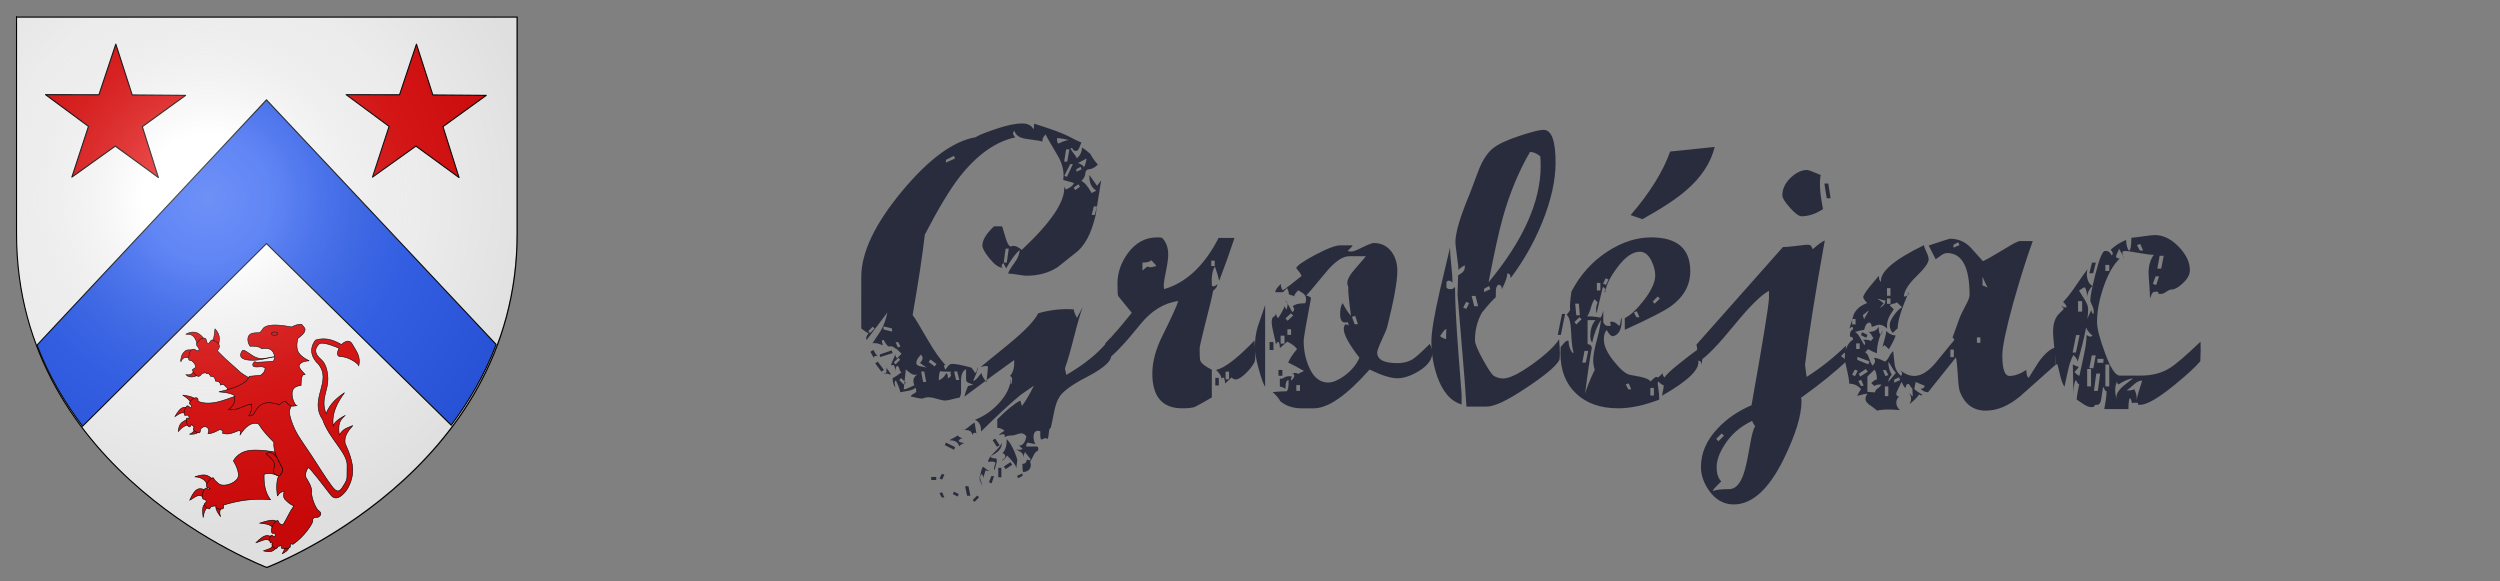 <?xml version="1.0" encoding="utf-8"?>
<!-- Generator: Adobe Illustrator 16.0.3, SVG Export Plug-In . SVG Version: 6.00 Build 0)  -->
<!DOCTYPE svg PUBLIC "-//W3C//DTD SVG 1.0//EN" "http://www.w3.org/TR/2001/REC-SVG-20010904/DTD/svg10.dtd">
<svg version="1.0"
	 id="svg2" inkscape:output_extension="org.inkscape.output.svg.inkscape" inkscape:export-ydpi="144" inkscape:export-xdpi="144" inkscape:export-filename="/Users/olivier/Desktop/Blason Rouge/Blason_Vide_3D.png" sodipodi:docname="Blason_Vide_3D[1].svg" inkscape:version="0.48.1 r9760" sodipodi:version="0.32" xmlns:dc="http://purl.org/dc/elements/1.1/" xmlns:cc="http://creativecommons.org/ns#" xmlns:rdf="http://www.w3.org/1999/02/22-rdf-syntax-ns#" xmlns:svg="http://www.w3.org/2000/svg" xmlns:sodipodi="http://sodipodi.sourceforge.net/DTD/sodipodi-0.dtd" xmlns:inkscape="http://www.inkscape.org/namespaces/inkscape"
	 xmlns="http://www.w3.org/2000/svg" xmlns:xlink="http://www.w3.org/1999/xlink" x="0px" y="0px" width="226.771px"
	 height="52.725px" viewBox="0 0 226.771 52.725" enable-background="new 0 0 226.771 52.725" xml:space="preserve">
<rect x="0" y="0" width="226.771" height="52.725" fill="#808080" stroke="none"/>
<sodipodi:namedview  height="660px" inkscape:window-maximized="0" inkscape:current-layer="layer3" inkscape:window-y="8" inkscape:window-x="523" inkscape:window-height="608" inkscape:pageopacity="1" inkscape:window-width="771" inkscape:pageshadow="2" inkscape:cy="329.66161" inkscape:cx="299.99999" gridtolerance="10.0" guidetolerance="10.0" objecttolerance="10.0" borderopacity="1.0" bordercolor="#666666" showgrid="false" pagecolor="#f2efe7" inkscape:zoom="0.59151514" id="base">
	</sodipodi:namedview>
<desc  id="desc4">Flag of Canton of Valais (Wallis)</desc>
<defs>
	
	
		<inkscape:perspective  inkscape:persp3d-origin="300 : 220 : 1" inkscape:vp_z="600 : 330 : 1" inkscape:vp_y="0 : 1000 : 0" inkscape:vp_x="0 : 330 : 1" sodipodi:type="inkscape:persp3d" id="perspective22">
		</inkscape:perspective>
	
		<inkscape:perspective  inkscape:persp3d-origin="300 : 220 : 1" inkscape:vp_z="600 : 330 : 1" inkscape:vp_y="0 : 1000 : 0" inkscape:vp_x="0 : 330 : 1" sodipodi:type="inkscape:persp3d" id="perspective32">
		</inkscape:perspective>
	
		<inkscape:perspective  inkscape:persp3d-origin="372.04724 : 350.78739 : 1" inkscape:vp_z="744.09448 : 526.18109 : 1" inkscape:vp_y="0 : 1000 : 0" inkscape:vp_x="0 : 526.18109 : 1" sodipodi:type="inkscape:persp3d" id="perspective13892">
		</inkscape:perspective>
	
		<inkscape:perspective  inkscape:persp3d-origin="300 : 220 : 1" inkscape:vp_z="600 : 330 : 1" inkscape:vp_y="0 : 1000 : 0" inkscape:vp_x="0 : 330 : 1" sodipodi:type="inkscape:persp3d" id="perspective97">
		</inkscape:perspective>
	
		<inkscape:perspective  inkscape:persp3d-origin="219 : 160 : 1" inkscape:vp_z="438 : 240 : 1" inkscape:vp_y="0 : 1000 : 0" inkscape:vp_x="0 : 240 : 1" sodipodi:type="inkscape:persp3d" id="perspective153">
		</inkscape:perspective>
	
		<inkscape:perspective  inkscape:persp3d-origin="372.04724 : 350.78739 : 1" inkscape:vp_z="744.09448 : 526.18109 : 1" inkscape:vp_y="0 : 1000 : 0" inkscape:vp_x="0 : 526.18109 : 1" sodipodi:type="inkscape:persp3d" id="perspective9901">
		</inkscape:perspective>
	
		<inkscape:perspective  inkscape:persp3d-origin="372.04724 : 350.78739 : 1" inkscape:vp_z="744.09448 : 526.18109 : 1" inkscape:vp_y="0 : 1000 : 0" inkscape:vp_x="0 : 526.18109 : 1" sodipodi:type="inkscape:persp3d" id="perspective14393">
		</inkscape:perspective>
	
		<inkscape:perspective  inkscape:persp3d-origin="372.04724 : 350.78739 : 1" inkscape:vp_z="744.09448 : 526.18109 : 1" inkscape:vp_y="0 : 1000 : 0" inkscape:vp_x="0 : 526.18109 : 1" sodipodi:type="inkscape:persp3d" id="perspective42068">
		</inkscape:perspective>
	
		<inkscape:perspective  inkscape:persp3d-origin="372.04724 : 350.78739 : 1" inkscape:vp_z="744.09448 : 526.18109 : 1" inkscape:vp_y="0 : 1000 : 0" inkscape:vp_x="0 : 526.18109 : 1" sodipodi:type="inkscape:persp3d" id="perspective41980">
		</inkscape:perspective>
	
		<inkscape:perspective  inkscape:persp3d-origin="372.04724 : 350.78739 : 1" inkscape:vp_z="744.09448 : 526.18109 : 1" inkscape:vp_y="0 : 1000 : 0" inkscape:vp_x="0 : 526.18109 : 1" sodipodi:type="inkscape:persp3d" id="perspective17821">
		</inkscape:perspective>
	
		<inkscape:perspective  inkscape:persp3d-origin="372.04724 : 350.78739 : 1" inkscape:vp_z="744.09448 : 526.18109 : 1" inkscape:vp_y="0 : 1000 : 0" inkscape:vp_x="0 : 526.18109 : 1" sodipodi:type="inkscape:persp3d" id="perspective8417">
		</inkscape:perspective>
	
		<inkscape:perspective  inkscape:persp3d-origin="372.04724 : 350.78739 : 1" inkscape:vp_z="744.09448 : 526.18109 : 1" inkscape:vp_y="0 : 1000 : 0" inkscape:vp_x="0 : 526.18109 : 1" sodipodi:type="inkscape:persp3d" id="perspective8367">
		</inkscape:perspective>
	
		<inkscape:perspective  inkscape:persp3d-origin="372.04724 : 350.78739 : 1" inkscape:vp_z="744.09448 : 526.18109 : 1" inkscape:vp_y="0 : 1000 : 0" inkscape:vp_x="0 : 526.18109 : 1" sodipodi:type="inkscape:persp3d" id="perspective7204">
		</inkscape:perspective>
	
		<inkscape:perspective  inkscape:persp3d-origin="372.04724 : 350.78739 : 1" inkscape:vp_z="744.09448 : 526.18109 : 1" inkscape:vp_y="0 : 1000 : 0" inkscape:vp_x="0 : 526.18109 : 1" sodipodi:type="inkscape:persp3d" id="perspective33480">
		</inkscape:perspective>
	
		<inkscape:perspective  inkscape:persp3d-origin="372.04724 : 350.78739 : 1" inkscape:vp_z="744.09448 : 526.18109 : 1" inkscape:vp_y="0 : 1000 : 0" inkscape:vp_x="0 : 526.18109 : 1" sodipodi:type="inkscape:persp3d" id="perspective10262">
		</inkscape:perspective>
	
		<inkscape:perspective  inkscape:persp3d-origin="372.04724 : 350.78739 : 1" inkscape:vp_z="744.09448 : 526.18109 : 1" inkscape:vp_y="0 : 1000 : 0" inkscape:vp_x="0 : 526.18109 : 1" sodipodi:type="inkscape:persp3d" id="perspective33797">
		</inkscape:perspective>
	
		<inkscape:perspective  inkscape:persp3d-origin="372.04724 : 350.78739 : 1" inkscape:vp_z="744.09448 : 526.18109 : 1" inkscape:vp_y="0 : 1000 : 0" inkscape:vp_x="0 : 526.18109 : 1" sodipodi:type="inkscape:persp3d" id="perspective33471">
		</inkscape:perspective>
	
		<inkscape:perspective  inkscape:persp3d-origin="372.04724 : 350.78739 : 1" inkscape:vp_z="744.09448 : 526.18109 : 1" inkscape:vp_y="0 : 1000 : 0" inkscape:vp_x="0 : 526.18109 : 1" sodipodi:type="inkscape:persp3d" id="perspective33461">
		</inkscape:perspective>
	
		<inkscape:perspective  inkscape:persp3d-origin="372.04724 : 350.78739 : 1" inkscape:vp_z="744.09448 : 526.18109 : 1" inkscape:vp_y="0 : 1000 : 0" inkscape:vp_x="0 : 526.18109 : 1" sodipodi:type="inkscape:persp3d" id="perspective10275">
		</inkscape:perspective>
	
		<inkscape:perspective  inkscape:persp3d-origin="372.04724 : 350.78739 : 1" inkscape:vp_z="744.09448 : 526.18109 : 1" inkscape:vp_y="0 : 1000 : 0" inkscape:vp_x="0 : 526.18109 : 1" sodipodi:type="inkscape:persp3d" id="perspective10157">
		</inkscape:perspective>
	
		<inkscape:perspective  inkscape:persp3d-origin="372.04724 : 350.78739 : 1" inkscape:vp_z="744.09448 : 526.18109 : 1" inkscape:vp_y="0 : 1000 : 0" inkscape:vp_x="0 : 526.18109 : 1" sodipodi:type="inkscape:persp3d" id="perspective5217">
		</inkscape:perspective>
	
		<inkscape:perspective  inkscape:persp3d-origin="372.04724 : 350.78739 : 1" inkscape:vp_z="744.09448 : 526.18109 : 1" inkscape:vp_y="0 : 1000 : 0" inkscape:vp_x="0 : 526.18109 : 1" sodipodi:type="inkscape:persp3d" id="perspective11874">
		</inkscape:perspective>
	
		<inkscape:perspective  inkscape:persp3d-origin="372.04724 : 350.78739 : 1" inkscape:vp_z="744.09448 : 526.18109 : 1" inkscape:vp_y="0 : 1000 : 0" inkscape:vp_x="0 : 526.18109 : 1" sodipodi:type="inkscape:persp3d" id="perspective8299">
		</inkscape:perspective>
	
		<inkscape:perspective  inkscape:persp3d-origin="372.04724 : 350.78739 : 1" inkscape:vp_z="744.09448 : 526.18109 : 1" inkscape:vp_y="0 : 1000 : 0" inkscape:vp_x="0 : 526.18109 : 1" sodipodi:type="inkscape:persp3d" id="perspective12112">
		</inkscape:perspective>
	
		<inkscape:perspective  inkscape:persp3d-origin="372.04724 : 350.78739 : 1" inkscape:vp_z="744.09448 : 526.18109 : 1" inkscape:vp_y="0 : 1000 : 0" inkscape:vp_x="0 : 526.18109 : 1" sodipodi:type="inkscape:persp3d" id="perspective9256">
		</inkscape:perspective>
	
		<inkscape:perspective  inkscape:persp3d-origin="372.04724 : 350.78739 : 1" inkscape:vp_z="744.09448 : 526.18109 : 1" inkscape:vp_y="0 : 1000 : 0" inkscape:vp_x="0 : 526.18109 : 1" sodipodi:type="inkscape:persp3d" id="perspective7683">
		</inkscape:perspective>
	
		<inkscape:perspective  inkscape:persp3d-origin="372.04724 : 350.78739 : 1" inkscape:vp_z="744.09448 : 526.18109 : 1" inkscape:vp_y="0 : 1000 : 0" inkscape:vp_x="0 : 526.18109 : 1" sodipodi:type="inkscape:persp3d" id="perspective6173">
		</inkscape:perspective>
	
		<inkscape:perspective  inkscape:persp3d-origin="372.04724 : 350.78739 : 1" inkscape:vp_z="744.09448 : 526.18109 : 1" inkscape:vp_y="0 : 1000 : 0" inkscape:vp_x="0 : 526.18109 : 1" sodipodi:type="inkscape:persp3d" id="perspective6678">
		</inkscape:perspective>
	
		<inkscape:perspective  inkscape:persp3d-origin="372.04724 : 350.78739 : 1" inkscape:vp_z="744.09448 : 526.18109 : 1" inkscape:vp_y="6.123234e-14 : 1000 : 0" inkscape:vp_x="0 : 526.18109 : 1" sodipodi:type="inkscape:persp3d" id="perspective7908">
		</inkscape:perspective>
	
		<inkscape:perspective  inkscape:persp3d-origin="300 : 220 : 1" inkscape:vp_z="600 : 330 : 1" inkscape:vp_y="0 : 1000 : 0" inkscape:vp_x="0 : 330 : 1" sodipodi:type="inkscape:persp3d" id="perspective62">
		</inkscape:perspective>
	
		<inkscape:perspective  inkscape:persp3d-origin="372.04724 : 350.78739 : 1" inkscape:vp_z="744.09448 : 526.18109 : 1" inkscape:vp_y="0 : 1000 : 0" inkscape:vp_x="0 : 526.18109 : 1" sodipodi:type="inkscape:persp3d" id="perspective10">
		</inkscape:perspective>
	
		<inkscape:perspective  inkscape:persp3d-origin="300 : 220 : 1" inkscape:vp_z="600 : 330 : 1" inkscape:vp_y="0 : 1000 : 0" inkscape:vp_x="0 : 330 : 1" sodipodi:type="inkscape:persp3d" id="perspective59">
		</inkscape:perspective>
	
		<inkscape:perspective  inkscape:persp3d-origin="372.04724 : 350.78739 : 1" inkscape:vp_z="744.09448 : 526.18109 : 1" inkscape:vp_y="0 : 1000 : 0" inkscape:vp_x="0 : 526.18109 : 1" sodipodi:type="inkscape:persp3d" id="perspective11146">
		</inkscape:perspective>
	
		<inkscape:perspective  inkscape:persp3d-origin="300 : 220 : 1" inkscape:vp_z="600 : 330 : 1" inkscape:vp_y="0 : 1000 : 0" inkscape:vp_x="0 : 330 : 1" sodipodi:type="inkscape:persp3d" id="perspective62-6">
		</inkscape:perspective>
	
		<inkscape:perspective  inkscape:persp3d-origin="300 : 220 : 1" inkscape:vp_z="600 : 330 : 1" inkscape:vp_y="0 : 1000 : 0" inkscape:vp_x="0 : 330 : 1" sodipodi:type="inkscape:persp3d" id="perspective8673">
		</inkscape:perspective>
	
		<inkscape:perspective  inkscape:persp3d-origin="300 : 220 : 1" inkscape:vp_z="600 : 330 : 1" inkscape:vp_y="0 : 1000 : 0" inkscape:vp_x="0 : 330 : 1" sodipodi:type="inkscape:persp3d" id="perspective8381">
		</inkscape:perspective>
	
		<inkscape:perspective  inkscape:persp3d-origin="300 : 220 : 1" inkscape:vp_z="600 : 330 : 1" inkscape:vp_y="0 : 1000 : 0" inkscape:vp_x="0 : 330 : 1" sodipodi:type="inkscape:persp3d" id="perspective8381-9">
		</inkscape:perspective>
	
		<inkscape:perspective  inkscape:persp3d-origin="300 : 220 : 1" inkscape:vp_z="600 : 330 : 1" inkscape:vp_y="0 : 1000 : 0" inkscape:vp_x="0 : 330 : 1" sodipodi:type="inkscape:persp3d" id="perspective8673-4">
		</inkscape:perspective>
	
		<inkscape:perspective  inkscape:persp3d-origin="300 : 220 : 1" inkscape:vp_z="600 : 330 : 1" inkscape:vp_y="0 : 1000 : 0" inkscape:vp_x="0 : 330 : 1" sodipodi:type="inkscape:persp3d" id="perspective62-0">
		</inkscape:perspective>
	
		<inkscape:perspective  inkscape:persp3d-origin="372.04724 : 350.78739 : 1" inkscape:vp_z="744.09448 : 526.18109 : 1" inkscape:vp_y="0 : 1000 : 0" inkscape:vp_x="0 : 526.18109 : 1" sodipodi:type="inkscape:persp3d" id="perspective11146-0">
		</inkscape:perspective>
	
		<inkscape:perspective  inkscape:persp3d-origin="300 : 220 : 1" inkscape:vp_z="600 : 330 : 1" inkscape:vp_y="0 : 1000 : 0" inkscape:vp_x="0 : 330 : 1" sodipodi:type="inkscape:persp3d" id="perspective29">
		</inkscape:perspective>
	
		<inkscape:perspective  inkscape:persp3d-origin="220 : 168.33333 : 1" inkscape:vp_z="440 : 252.5 : 1" inkscape:vp_y="0 : 1000 : 0" inkscape:vp_x="0 : 252.5 : 1" sodipodi:type="inkscape:persp3d" id="perspective56">
		</inkscape:perspective>
</defs>
<g id="layer3" inkscape:groupmode="layer" inkscape:label="Fond Ã©cu">
	<path id="path2855" sodipodi:nodetypes="cccccc" fill="#FFFFFF" d="M24.173,51.407c0,0,22.676-8.532,22.676-30.215
		c0-21.683,0-19.64,0-19.64H1.5v19.64C1.5,42.875,24.173,51.407,24.173,51.407z"/>
	<g id="g27965" transform="translate(34.257,-61.55)">
		<g id="layer3-4" inkscape:label="Fond Ã©cu">
		</g>
		<g id="layer4-9" inkscape:label="Meubles">
			<g id="layer1-8" transform="translate(-382.585,70.071)" inkscape:label="Calque 1">
				<g id="g11294" transform="translate(-124.568,32.15)">
					<g id="layer3-0" inkscape:label="Fond Ã©cu">
					</g>
					<g id="layer4-27" inkscape:label="Meubles">
						<g id="g23917-5" transform="matrix(1.13,0,0,1.13,-74.616,-90.657)">
							<g id="g3240-1">
							</g>
						</g>
					</g>
					<g id="layer2-3" inkscape:label="Reflet final">
					</g>
					<g id="g11332" inkscape:label="Contour final">
					</g>
				</g>
			</g>
		</g>
		<g id="layer2-6" inkscape:label="Reflet final">
		</g>
		<g id="layer1-9" inkscape:label="Contour final">
		</g>
	</g>
	
		<path id="path10706" sodipodi:nodetypes="ccccccc" inkscape:connector-curvature="0" fill="#2B5DF2" stroke="#000000" stroke-width="0.1" d="
		M3.36,31.3c1.042,2.765,2.514,5.211,4.129,7.361l16.683-16.564l16.754,16.47c1.597-2.142,3.048-4.575,4.077-7.321L24.172,9.06
		L3.36,31.3z"/>
	<g id="g3046" transform="matrix(0.518,0,0,0.549,187.173,356.6)">
		<path id="path1994" inkscape:connector-curvature="0" fill="#E20909" stroke="#000000" stroke-width="0.1" d="M-326.423-587.752
			c-0.759,0.575-1.897,0.673-2.347,0.108c0,0,0.765,0.178,1.11-0.235c0.467-0.56,0.485-0.825,0.555-0.704L-326.423-587.752z"/>
		<path id="path1996" inkscape:connector-curvature="0" fill="#E20909" stroke="#000000" stroke-width="0.1" d="M-327.873-590.162
			c-0.666-0.521-1.469-0.463-1.794,0.382c-0.086-0.032,0.036-1.058,0.406-1.43c0.379-0.382,0.479-0.518,1.044-0.534
			c0.565-0.016,1.281,0.321,1.281,0.321L-327.873-590.162z"/>
		<path id="path1998" inkscape:connector-curvature="0" fill="#E20909" stroke="#000000" stroke-width="0.1" d="M-326.722-592.513
			c-0.349-0.955-0.589-1.953-2.092-1.792c0,0,0.75-0.473,1.621-0.342c1.081,0.164,1.874,1.472,1.816,1.494L-326.722-592.513z"/>
		<path id="path2000" inkscape:connector-curvature="0" fill="#E20909" stroke="#000000" stroke-width="0.1" d="M-324.244-593.088
			c0.454-0.434,0.406-1.372,0.555-2.113c0,0,0.583,0.508,0.726,1.217c0.144,0.711-0.151,1.622-0.151,1.622L-324.244-593.088z"/>
		<path id="path2002" inkscape:connector-curvature="0" fill="#E20909" stroke="#000000" stroke-width="0.1" d="M-320.851-584.656
			l-0.746-0.368c0.271-0.287-0.04-0.519-0.323-0.752c-0.167-0.277-0.472-0.279-0.81-0.159c-0.05-0.53-0.434-0.628-0.876-0.652
			c-0.097-0.808-0.502-0.761-0.875-0.8c-0.149-0.414-0.422-0.49-0.671-0.428c-0.084-0.149-0.307-0.19-0.845,0
			c0,0-0.341,0.588-0.726,0.428c-0.383-0.161-0.757-0.62-0.896-0.94c-0.14-0.319,0.524-0.255,0.514-0.64
			c-0.011-0.384-0.267-0.66-0.555-0.897c-0.29-0.233-0.703,0.022-0.63-0.534c0.074-0.552,0.109-1.06,0.48-1.354
			c0.371-0.292,1.005,0.181,1.005,0.181s0.412-0.075,0.336-0.318c-0.078-0.242-0.642-0.652-0.424-0.941
			c0.438-0.575,0.769-0.848,1.303-0.854c0.533-0.005,0.336,0.827,0.673,0.896c0.335,0.069,0.397-0.763,0.929-0.555
			c0.531,0.208,1.224,0.624,1.044,1.196c-0.149,0.485-0.327,0.316-0.269,0.488c0.081,0.244-0.146,0.028,0.719,0.823
			c0.367,0.339,0.873,0.818,1.451,1.274c0.582,0.455,1.245,1.077,1.816,1.535c0.574,0.459,1.116,0.646,1.495,0.952
			c0.378,0.306,0.616,0.498,0.616,0.498L-320.851-584.656z"/>
		<path id="path2004" inkscape:connector-curvature="0" fill="#E20909" stroke="#000000" stroke-width="0.1" d="M-325.033-568.985
			c0.081-1.127-1.07-1.773-2.19-1.767c0,0,1.336-0.515,2.1-0.24c0.761,0.274,1.04,0.708,1.04,0.708L-325.033-568.985z"/>
		<path id="path2006" inkscape:connector-curvature="0" fill="#E20909" stroke="#000000" stroke-width="0.1" d="M-325.607-567.295
			c-0.993-0.869-1.648,0.008-2.505,0.393c0,0,0.558-1.325,1.238-1.737c0.679-0.41,1.478,0.091,1.478,0.091L-325.607-567.295z"/>
		<path id="path2008" inkscape:connector-curvature="0" fill="#E20909" stroke="#000000" stroke-width="0.1" d="M-324.853-565.77
			c-0.402,0.185-0.746,0.603-0.905,1.75c0,0-0.167-1.065-0.062-1.63c0.106-0.566,0.485-0.634,0.485-0.634L-324.853-565.77
			L-324.853-565.77z"/>
		<path id="path2010" inkscape:connector-curvature="0" fill="#E20909" stroke="#000000" stroke-width="0.1" d="M-322.559-565.591
			c-0.34,0.349-0.373,0.829-0.15,1.42c0,0-0.605-0.778-0.757-1.178c-0.149-0.398,0.152-0.421,0.152-0.421L-322.559-565.591z"/>
		<path id="path2012" inkscape:connector-curvature="0" fill="#E20909" stroke="#000000" stroke-width="0.1" d="M-316.571-575.18
			c-0.442,0-0.871,0.027-1.249,0.089c-2.02,0.331-2.647,1.706-2.647,1.706s1.377,2.017,0.684,2.945
			c-0.694,0.928-2.595,1.406-3.332,0.769l-0.554-0.48c-0.271-0.235-0.159-0.598-0.586-0.384c-0.428,0.214-0.823,0.816-0.909,1.034
			c-0.24,0.61,0.598,0.642,0.598,0.642l-0.254,0.212c-0.023,0.053-0.295-0.39-0.554-0.212c-0.412,0.281-0.556,1.003-0.546,1.461
			c0.012,0.459,0.588,0.375,0.588,0.375l0.129,0.468c0,0-0.376,0.075-0.334,0.386c0.043,0.308,0.526,0.628,0.759,0.703
			c0.234,0.075,0.353-0.361,0.353-0.361l0.929-0.171c0,0-0.235,0.297,0.139,0.425c0.374,0.127,0.662,0.205,1.003,0.098
			c0.338-0.108,0.097-0.6,0.097-0.6c2.469-0.728,5.133-1.17,8.282-0.906c-0.944-1.199-1.186-2.656-1.109-4.227
			c1.233-0.24,1.95,0.035,2.604,0.376c0.315-0.35,0.812-0.908,0.61-1.293c-0.39-0.748-1.012-1.678-1.329-2.731
			C-314.028-574.994-315.359-575.18-316.571-575.18z"/>
		<path id="path2014" inkscape:connector-curvature="0" fill="#E20909" stroke="#000000" stroke-width="0.1" d="M-327.887-582.934
			c-0.186-0.489-0.757-0.92-1.465-1.328c0,0,0.979,0.106,1.555,0.301c0.578,0.197,0.757,0.484,0.757,0.484L-327.887-582.934z"/>
		<path id="path2016" inkscape:connector-curvature="0" fill="#E20909" stroke="#000000" stroke-width="0.1" d="M-328.702-581.136
			c-0.777-0.54-1.363,0.076-1.993,0.423c0,0,0.547-1.001,1.104-1.356c0.558-0.355,1.132-0.064,1.132-0.064L-328.702-581.136z"/>
		<path id="path2018" inkscape:connector-curvature="0" fill="#E20909" stroke="#000000" stroke-width="0.1" d="M-328.172-579.311
			c-0.55,0.005-1.131,0.139-1.933,1.057c0,0-0.027-0.735,0.377-1.237c0.404-0.502,1.237-0.771,1.237-0.771L-328.172-579.311
			L-328.172-579.311z"/>
		<path id="path2020" inkscape:connector-curvature="0" fill="#E20909" stroke="#000000" stroke-width="0.1" d="M-327.3-578.585
			c-0.042,0.297-0.372,0.605-0.864,0.79c0,0,0.873,0.032,1.228-0.142c0.354-0.175,0.273-0.453,0.273-0.453L-327.3-578.585
			L-327.3-578.585z"/>
		<path id="path2022" inkscape:connector-curvature="0" fill="#E20909" stroke="#000000" stroke-width="0.1" d="M-311.781-559.22
			c0.268,0.171,0.379,0.448-0.151,1.177c0,0,0.747-0.353,0.996-0.664c0.249-0.31,0-0.573,0-0.573L-311.781-559.22z"/>
		<path id="path2024" inkscape:connector-curvature="0" fill="#E20909" stroke="#000000" stroke-width="0.1" d="M-313.594-559.612
			c-0.032,0.783-0.771,0.745-1.598,1.087c0,0,1.124,0.301,1.659-0.03c0.537-0.333,0.786-0.635,0.786-0.635L-313.594-559.612z"/>
		<path id="path2026" inkscape:connector-curvature="0" fill="#E20909" stroke="#000000" stroke-width="0.1" d="M-313.895-560.005
			c-0.739-0.834-1.71-0.066-2.597,0.121c0,0,0.869-0.906,1.571-1.117c0.701-0.212,1.238,0.27,1.238,0.27L-313.895-560.005z"/>
		<path id="path2028" inkscape:connector-curvature="0" fill="#E20909" stroke="#000000" stroke-width="0.1" d="M-313.383-561.787
			c-0.299-1.32-1.494-1.14-2.475-1.327c0,0,1.45-0.475,2.204-0.483c0.755-0.008,0.816,0.453,0.816,0.453L-313.383-561.787z"/>
		
			<path id="path2030" sodipodi:nodetypes="csccccscccscscccscssscssccssccssssssssccccsscccccccccssccsscssscssscsccssssssccccscscss" inkscape:connector-curvature="0" fill="#E20909" stroke="#000000" stroke-width="0.1" d="
			M-305.025-590.073c0.841,0.674,1.373,2.592,0.977,4.355c-0.335,1.485-0.949,2.729-0.186,4.52c0.601-1.539,1.832-2.571,3.231-3.47
			c-1.344,1.72-2.3,3.513-1.961,5.553c0.124-0.699,1.032-1.269,2.112-1.811c0,0-0.92,0.604-1.088,1.51
			c-0.165,0.906,0.032,1.75,0.032,1.75c0.723-1.188,1.555-1.196,2.356-1.571c-0.837,0.895-1.601,1.809-1.329,3.021
			c0,0,1.237,2.293,1.313,4.18c0.076,1.887-1.012,3.366-1.012,3.366s-1.632,2.399-2.838,0.906c-0.948-1.173-3.73-4.599-3.925-4.527
			c-0.336,0.412-0.562,0.896-0.422,1.628c0.49,0.738,0.97,1.478,1.028,2.295c-0.245,0.299,0.47,2.697,1.208,3.2
			c0.913,0.623-0.122,1.087-0.122,1.087s-0.558-0.03-0.799,0.166c-0.243,0.198-0.032,0.16-0.167,0.618
			c-0.131,0.453-1.455,2.415-3.371,3.655c-0.108,0.067-0.24-0.029-0.24-0.029c-0.514-0.058-0.059,0.335-0.37,0.6
			c-0.228,0.196-1.077,0.207-1.438,0.115c-0.081-0.021,0.069-0.447-0.054-0.423l-0.529,0.101c-0.003-0.002-0.036,0.08-0.135,0.219
			c-0.261,0.361-0.887-0.126-0.957-0.414c-0.048-0.189,0.023-0.157,0.136-0.231l-0.12-0.185c0,0-0.283,0.191-0.358-0.117
			c-0.076-0.31-0.11-0.752,0.131-1.023c0.242-0.272,0.494,0.288,0.666,0.149c0.168-0.14,0.14-0.381,0.012-0.555
			c-0.128-0.174-0.321,0.235-0.522-0.145c-0.269-0.513,0.449-1.876,0.993-1.958c0.222-0.034,0.211,0.409,0.481,0.544
			c0.271,0.135,0.438,0.257,0.604,0c0.635-0.984,1.102-2.053,1.811-2.958c-0.606-0.225-1.136-0.64-1.63-1.148
			c-0.371-0.684-0.107-0.895-0.06-1.267c-0.484,0.066-0.901,0.265-1.159,0.784c-0.081,0.028-0.32-1.806,0.01-2.958
			c0.048-0.172,1.126-1.049,0.845-1.585c-0.58-1.113-1.678-2.63-1.51-4.346c-0.98-0.932-1.837-1.749-2.7-3.035
			c-1.086-0.363-2.174,0.261-3.262,1.871c0.199-0.406,0.127-0.649-0.074-0.815c-0.947,0.336-1.859,0.834-2.959,0.484
			c0.148-0.318,0.014-0.528-0.481-0.604c-0.658,0.275-1.248,0.684-2.052,0.664c0.163-0.474,0.207-0.912-0.422-1.148
			c-0.403-0.029-0.696,0.164-0.937,0.455c0,0,0.075,0.572-0.211,0.572s-0.619-0.181-0.907-0.422
			c-0.285-0.242,0.062-0.543,0.062-0.543l-0.515-0.422c0,0-0.151,0.603-0.481,0.331c-0.333-0.27-0.303-0.702-0.395-1.117
			c-0.09-0.414,0.484-0.21,0.484-0.21s0.034-0.409-0.193-0.518c-0.229-0.108-0.538,0.169-0.622-0.086
			c-0.167-0.513,0.092-0.981,0.331-1.36c0.243-0.375,0.726,0.243,0.726,0.243s0.223-0.201,0.14-0.387
			c-0.087-0.187-0.418-0.299-0.319-0.489c0.196-0.377,0.558-0.738,1.084-0.814c0.531-0.075,0.425,0.574,0.425,0.574
			s1.161,0.589,3.26,0.149c2.098-0.438,5.252-1.75,5.252-1.75l7.668-0.363c0,0,0.24,0.753,0.272,2.023
			c0.028,1.267-0.902,0.885-0.152,3.047c0.75,2.163,1.586,3.062,3.488,5.753c1.17,1.658,2.626,3.924,3.725,5.283
			c1.101,1.357,1.559,0.413,2.145-0.5c0.585-0.912,0.386-1.039,0.438-3.078c0.052-2.041-3.184-4.443-4.272-7.519
			c-2.471-3.422,1.721-6.278-0.753-9.177c-2.356-2.107-0.484-3.983-0.484-3.983c1.799-0.527,3.29,0.078,4.53,0.753
			c0,0,1.186-1.237,1.9-0.06c0.83,1.365,1.493,2.056,1.116,3.623c0.195-0.26-1.671-1.559-3.108-1.57
			c-1.156-0.009-0.331-1.389-0.331-1.389s-2.93-1.252-3.503-0.694C-306.045-592.14-306.591-591.324-305.025-590.073z"/>
		<path id="path2032" inkscape:connector-curvature="0" fill="#E20909" stroke="#000000" stroke-width="0.1" d="M-312.996-590.632
			c-1.514,0.216-2.961,0.712-4.611,0.598c-2.236-0.157-1.586-1.228-1.279-1.579c0.291-0.337,1.439,0.785,2.433,1.15
			C-315.299-590.038-314.148-590.576-312.996-590.632z"/>
		<path id="path2034" inkscape:connector-curvature="0" fill="#E20909" stroke="#000000" stroke-width="0.1" d="M-313.721-591.614
			c-0.363-0.388-1.078-0.409-1.803-0.311c-0.122-0.167-0.654-0.475-2.019-0.415c-0.49-0.624-0.573-1.61,0.024-1.985
			c0.544-0.347,1.534-0.187,1.642-0.258c0.637-0.412,0.353-0.96,1.749-1.195c1.399-0.236,3.844,0.257,3.844,0.257
			s0.8-0.385,1.301-0.429c0.502-0.042,0.46-0.042,0.705,0.257s0.497,0.433,0.277,0.939c-0.217,0.507-1.151,1.09-1.151,1.09
			s-0.438,1.295,0,2.197c0.436,0.901,1.963,1.537,1.963,1.537c-0.69,0.037-1.224,0.164-1.515,0.429
			c-0.163,0.127-0.306,0.374-0.235,0.575c0.167,0.476,1.068,1.281,1.068,1.281s-0.371-0.171-0.556,0.277
			c-0.188,0.448-0.193,1.516-0.193,1.516s-1.184,0.015-1.471,0.81c-0.4,1.104,0.566,2.765,0.768,2.478c0,0-0.63,0.239-1.111,0.064
			c-0.479-0.177-0.916-0.769-0.916-0.769c-0.462,0.085-0.849,0.309-1.027,0.619c-3.018-0.992-3.807,0.247-4.544,1.538
			c-0.231,0.231-0.512,0.329-0.855,0.277c0.456-0.577,0.526-1.252,0.532-1.942c-1.267,0.081-2.443,1.151-4.096,0.918
			c0.856-0.577,1.305-1.316,1.024-2.348c-0.704-0.431-1.712-0.495-2.69-0.596c2.998-0.64,4.873-1.399,5.316-2.563l1.963-0.171
			c0.707-0.423,0.728-0.784,0.833-1.153c-0.481-0.509-1.27-0.084-1.943-0.277c-0.283-0.082-0.304-0.448-0.168-0.548
			c0.068-0.05,0.142-0.233,0.257-0.257c0.115-0.024,0.272,0.109,0.42,0.093c0.55-0.054,2.299-0.088,2.863-0.186
			C-313.12-590.495-313.265-591.131-313.721-591.614z"/>
		<path id="path2036" inkscape:connector-curvature="0" fill="#E20909" stroke="#000000" stroke-width="0.1" d="M-312.687-594.419
			c0.002,0.15-0.257,0.27-0.572,0.27c-0.318,0-0.574-0.12-0.574-0.27c0-0.151,0.255-0.273,0.574-0.273
			C-312.944-594.692-312.685-594.57-312.687-594.419z"/>
		<path id="path3914" inkscape:connector-curvature="0" fill="#E20909" stroke="#000000" stroke-width="0.1" d="M-314.12-574.773
			c-0.251-0.005-0.435,0.114-0.646,0.183c0.77,0.608,1.537,1.22,1.548,2.023c-0.601,1.256,0.014,1.523,0.828,1.63
			c0.311-0.35,0.702-0.839,0.518-1.188c-0.279-0.538-0.68-1.171-1-1.876c-0.138-0.144-0.293-0.293-0.476-0.459
			C-313.682-574.691-313.921-574.77-314.12-574.773z"/>
	</g>
	
		<path id="path16702" inkscape:transform-center-y="-8.2632776" inkscape:transform-center-x="-0.13963965" inkscape:randomized="0" inkscape:rounded="0" inkscape:flatsided="false" sodipodi:arg2="1.5363853" sodipodi:arg1="0.90806682" sodipodi:r2="33.818958" sodipodi:r1="87.926094" sodipodi:cy="122.39753" sodipodi:cx="-145.38934" sodipodi:sides="5" sodipodi:type="star" fill="#E20909" stroke="#000000" stroke-width="0.1" stroke-linejoin="round" d="
		M14.369,16.107l-3.911-2.854l-3.94,2.814l1.507-4.602L4.129,8.587l4.843,0.01l1.534-4.592l1.486,4.607l4.842,0.039l-3.923,2.838
		L14.369,16.107z"/>
	
		<g id="use16704" transform="translate(359,0)" inkscape:transform-center-y="-8.2632776" inkscape:transform-center-x="-0.13963965" display="none">
		
			<path id="path16702_1_" inkscape:transform-center-y="-8.2632776" inkscape:transform-center-x="-0.13963965" inkscape:randomized="0" inkscape:rounded="0" inkscape:flatsided="false" sodipodi:arg2="1.5363853" sodipodi:arg1="0.90806682" sodipodi:r2="33.818958" sodipodi:r1="87.926094" sodipodi:cy="122.39753" sodipodi:cx="-145.38934" sodipodi:sides="5" sodipodi:type="star" display="inline" fill="#E20909" stroke="#000000" stroke-width="0.1" stroke-linejoin="round" d="
			M41.639,16.107l-3.911-2.854l-3.939,2.814l1.506-4.602L31.4,8.587l4.843,0.01l1.533-4.592l1.486,4.607l4.842,0.039l-3.923,2.838
			L41.639,16.107z"/>
	</g>
	
		<path id="path16702_2_" inkscape:transform-center-y="-8.2632776" inkscape:transform-center-x="-0.13963965" inkscape:randomized="0" inkscape:rounded="0" inkscape:flatsided="false" sodipodi:arg2="1.5363853" sodipodi:arg1="0.90806682" sodipodi:r2="33.818958" sodipodi:r1="87.926094" sodipodi:cy="122.39753" sodipodi:cx="-145.38934" sodipodi:sides="5" sodipodi:type="star" fill="#E20909" stroke="#000000" stroke-width="0.1" stroke-linejoin="round" d="
		M41.639,16.107l-3.911-2.854l-3.94,2.814l1.507-4.602l-3.896-2.878l4.843,0.01l1.534-4.592l1.486,4.607l4.842,0.039l-3.923,2.838
		L41.639,16.107z"/>
</g>
<g id="layer4" inkscape:groupmode="layer" inkscape:label="Meubles">
</g>
<g id="layer2" sodipodi:insensitive="true" inkscape:groupmode="layer" inkscape:label="Reflet final">
	
		<radialGradient id="path2875_1_" cx="-2448.122" cy="1130.762" r="22.788" gradientTransform="matrix(1.353 0 0 -1.349 3331.094 1543.379)" gradientUnits="userSpaceOnUse">
		<stop  offset="0" style="stop-color:#FFFFFF;stop-opacity:0.314"/>
		<stop  offset="0.19" style="stop-color:#FFFFFF;stop-opacity:0.251"/>
		<stop  offset="0.6" style="stop-color:#6B6B6B;stop-opacity:0.126"/>
		<stop  offset="1" style="stop-color:#000000;stop-opacity:0.126"/>
	</radialGradient>
	
		<path id="path2875" sodipodi:nodetypes="cccccc" inkscape:export-ydpi="144" inkscape:export-xdpi="144" fill="url(#path2875_1_)" d="
		M24.173,51.407c0,0,22.676-8.532,22.676-30.215c0-21.683,0-19.64,0-19.64H1.5v19.64C1.5,42.875,24.173,51.407,24.173,51.407z"/>
</g>
<g id="layer1" sodipodi:insensitive="true" inkscape:groupmode="layer" inkscape:label="Contour final">
	
		<path id="path1411" sodipodi:nodetypes="cccccc" inkscape:export-ydpi="144" inkscape:export-xdpi="144" fill="none" stroke="#000000" stroke-width="0.1" d="
		M24.207,51.477c0,0-22.707-8.544-22.707-30.259c0-21.712,0-19.667,0-19.667h45.413v19.667
		C46.913,42.933,24.207,51.477,24.207,51.477z"/>
</g>
<g>
	<path fill="#292C3D" d="M100.712,30.674l0.105,0.949c0.047,0.434,0.006,0.768-0.123,1.002c-0.258,0.457-0.99,0.996-2.197,1.617
		c-1.242,0.645-2.033,1.219-2.373,1.723c-0.223,0.328-0.393,0.803-0.51,1.424c-0.188,0.938-0.287,1.412-0.299,1.424
		c-0.082,0-0.135,0.105-0.158,0.316c-0.035,0.34-0.076,0.574-0.123,0.703c-0.059-0.059-0.123-0.088-0.193-0.088
		c-0.059,0-0.129,0.021-0.211,0.062s-0.135,0.062-0.158,0.062c-0.094,0-0.129-0.246-0.105-0.738
		c-0.07-0.035-0.135-0.053-0.193-0.053c-0.281,0-0.422,0.188-0.422,0.563c0,0.211,0.053,0.428,0.158,0.65l-0.686-0.141
		c-0.094,0.047-0.141,0.17-0.141,0.369c-0.152-0.012,0.158-0.018,0.932-0.018c0.152,0,0.199,0.129,0.141,0.387
		c-0.141,0.035-0.264,0.152-0.369,0.352c-0.199,0.398-0.316,0.621-0.352,0.668c0.047,0.082,0.07,0.164,0.07,0.246
		c0,0.398-0.229,0.621-0.686,0.668c-0.047-0.059-0.07-0.205-0.07-0.439c0.012-0.199-0.006-0.299-0.053-0.299
		c0.293,0,0.439-0.135,0.439-0.404c0.129,0.047,0.223,0.07,0.281,0.07c0.047,0,0.07-0.018,0.07-0.053
		c0-0.047-0.082-0.164-0.246-0.352s-0.246-0.305-0.246-0.352c-0.094,0.082-0.141,0.305-0.141,0.668
		c0.035-0.293-0.059-0.516-0.281-0.668l-0.457-0.264c0.234,0.105,0.451,0.105,0.65,0c-0.258-0.258-0.387-0.363-0.387-0.316
		c0.363,0.047,0.604-0.229,0.721-0.826c-0.129-0.188-0.281-0.281-0.457-0.281c-0.082,0-0.211,0.029-0.387,0.088
		s-0.305,0.094-0.387,0.105c-0.363,0-0.604,0.053-0.721,0.158c0-0.152-0.029-0.24-0.088-0.264c-0.047-0.023-0.123-0.018-0.229,0.018
		s-0.17,0.053-0.193,0.053c0-0.059,0.067-0.129,0.202-0.211s0.226-0.141,0.272-0.176c-0.188-0.176-0.404-0.264-0.65-0.264V38.04
		c0.855-0.867,1.553-1.436,2.092-1.705l0.141,0.492c0.328-0.422,0.691-1.037,1.09-1.846c-0.305,0.223-0.709,0.504-1.213,0.844
		c-0.961,0.797-2.156,1.904-3.586,3.322c0.035-0.527-0.146-0.885-0.545-1.072c0.809-0.305,1.535-0.809,2.18-1.512
		c0.68-0.75,1.037-1.494,1.072-2.232c0-0.012-0.023,0.076-0.07,0.264c-0.023,0.094,0.018,0.176,0.123,0.246
		c0.117-0.457,0.07-0.697-0.141-0.721c0.305-0.34,0.434-0.826,0.387-1.459c-1.172,0.832-2.678,1.939-4.518,3.322
		c0.059-0.27,0.17-0.592,0.334-0.967l0.475-0.123c-0.012-0.012-0.146-0.064-0.404-0.158c-0.176-0.059-0.258-0.17-0.246-0.334v-0.914
		c-0.293,0.129-0.445,0.457-0.457,0.984c0,0.398,0,0.803,0,1.213c-0.023,0.152-0.07,0.281-0.141,0.387
		c-0.117,0.012-0.331,0.059-0.642,0.141s-0.542,0.123-0.694,0.123c-0.117,0-0.343-0.05-0.677-0.149s-0.595-0.149-0.782-0.149
		c-0.211,0-0.398,0.041-0.563,0.123c-0.234-0.012-0.586-0.076-1.055-0.193c0-0.07,0.073-0.146,0.22-0.229s0.237-0.146,0.272-0.193
		c0-0.188-0.023-0.311-0.07-0.369c-0.117,0.117-0.322,0.205-0.615,0.264c-0.469,0.082-0.721,0.129-0.756,0.141
		c-0.047-0.246-0.182-0.604-0.404-1.072c-0.105,0.059-0.141,0.164-0.105,0.316c0.047,0.293,0.07,0.404,0.07,0.334
		c-0.176-0.176-0.264-0.463-0.264-0.861c0.164-0.07,0.434-0.246,0.809-0.527c-0.105-0.059-0.17-0.158-0.193-0.299
		s-0.094-0.24-0.211-0.299c-0.117,0.117-0.176,0.311-0.176,0.58c0-0.434-0.064-0.65-0.193-0.65c-0.059,0-0.117,0.018-0.176,0.053
		c0-0.105,0.062-0.281,0.185-0.527s0.185-0.428,0.185-0.545c0,0.176,0.059,0.316,0.176,0.422l0.404-0.422l-0.439-0.422
		c-0.035,0-0.114-0.047-0.237-0.141s-0.249-0.129-0.378-0.105c-0.141,0.082-0.328-0.111-0.563-0.58
		c-0.141,0-0.193,0.059-0.158,0.176c0.059,0.258,0.088,0.363,0.088,0.316c-0.129-0.047-0.252-0.094-0.369-0.141
		c-0.188-0.059-0.381-0.076-0.58-0.053c0.234-0.363,0.475-0.727,0.721-1.09c0.281-0.457,0.492-1.025,0.633-1.705l-1.881,2.496
		c-0.094-0.176-0.035-0.369,0.176-0.58c-0.164-0.094-0.387-0.246-0.668-0.457V25.12c0-2.215,1.23-4.805,3.691-7.77
		c2.426-2.918,4.652-4.553,6.68-4.904c0.246-0.164,0.814-0.398,1.705-0.703c1.055-0.363,1.887-0.545,2.496-0.545
		c0.516,0,0.861,0.17,1.037,0.51c0.047,0,0.07-0.164,0.07-0.492c1.5,0.469,2.525,0.844,3.076,1.125
		c0.621,0.328,1.025,0.521,1.213,0.58c-0.012,0.023-0.07,0.17-0.176,0.439c-0.082,0.223-0.188,0.334-0.316,0.334
		s-0.217-0.044-0.264-0.132s-0.082-0.132-0.105-0.132c-0.047,0-0.094,0.012-0.141,0.035c0.059,0.117,0.161,0.27,0.308,0.457
		s0.243,0.334,0.29,0.439c0.305-0.281,0.457-0.609,0.457-0.984c0.199,0.117,0.457,0.316,0.773,0.598
		c0.117,0.27,0.34,0.586,0.668,0.949c-0.281,0.293-0.58,0.439-0.896,0.439c-0.152,0.059-0.234,0.193-0.246,0.404
		s-0.129,0.428-0.352,0.65c0.293,0.129,0.604,0.498,0.932,1.107c0.059-0.059,0.126-0.1,0.202-0.123s0.144-0.064,0.202-0.123
		c-0.434-0.258-0.639-0.727-0.615-1.406c0.152,0.211,0.387,0.539,0.703,0.984c0.07-0.105,0.193-0.27,0.369-0.492
		c-0.164,1.066-0.334,2.127-0.51,3.182c-0.387,1.688-1.02,2.842-1.898,3.463c-0.516,0.41-1.031,0.82-1.547,1.23
		c-0.797,0.516-1.74,0.773-2.83,0.773c-0.117,0-0.375-0.032-0.773-0.097s-0.691-0.097-0.879-0.097
		c0.047-0.199,0.24-0.527,0.58-0.984c0.305-0.41,0.457-0.797,0.457-1.16c-0.434,0.41-0.838,0.967-1.213,1.67l-0.264-0.492
		c-0.176,0.176-0.199,0.322-0.07,0.439c-0.34-0.012-0.738-0.299-1.195-0.861c-0.422-0.527-0.633-0.914-0.633-1.16
		c0-0.492,0.352-1.072,1.055-1.74h0.738c0.117,0.375,0.229,0.744,0.334,1.107c0.152,0.48,0.305,0.721,0.457,0.721
		c0.27-0.129,0.598-0.023,0.984,0.316c2.719-2.543,4.002-4.482,3.85-5.818c0,0.105,0.059,0.217,0.176,0.334
		c0.387-0.176,0.627-0.363,0.721-0.563c-0.047-0.047-0.375-0.146-0.984-0.299c0.023-0.152,0.035-0.293,0.035-0.422
		c0-0.586-0.182-1.189-0.545-1.811c-0.656-1.102-1.02-1.734-1.09-1.898c-0.234,0.234-0.322,0.451-0.264,0.65
		c-0.105-0.047-0.598-0.129-1.477-0.246c-0.598-0.07-0.961-0.316-1.09-0.738c-0.176,0.164-0.146,0.363,0.088,0.598
		c-1.77,0.375-3.445,1.559-5.027,3.551c-0.902,1.16-1.963,2.918-3.182,5.273c-0.199,1.77-0.568,4.201-1.107,7.295
		c0.199,0.246,0.65,0.984,1.354,2.215c0.633,1.09,1.189,1.875,1.67,2.355c-0.094-0.082-0.146-0.082-0.158,0
		c-0.023,0.082,0.006,0.205,0.088,0.369c0.035,0,0.108-0.085,0.22-0.255s0.249-0.255,0.413-0.255c0.352,0,0.92,0.111,1.705,0.334
		c0.023-0.035,0.152,0.129,0.387,0.492c0.094-0.07,0.146-0.17,0.158-0.299s0.023-0.193,0.035-0.193
		c0.07,0.129-0.059,0.527-0.387,1.195c0.117,0,0.24-0.076,0.369-0.229c0.223-0.281,0.352-0.439,0.387-0.475
		c0.047,0.223,0.199,0.504,0.457,0.844l0.141-1.406c-0.07-0.07-0.182-0.088-0.334-0.053c-0.246,0.047-0.357,0.07-0.334,0.07
		c0.855-0.703,1.711-1.4,2.566-2.092c1.453-1.195,2.338-2.121,2.654-2.777c1.09-0.316,2.174-0.434,3.252-0.352
		c-0.059,0.059,0.029,0.316,0.264,0.773c0.117-0.223,0.293-0.557,0.527-1.002c-0.223,0.609-0.492,1.538-0.809,2.786
		s-0.586,2.177-0.809,2.786l0.123,0.598C98.479,32.995,99.81,31.881,100.712,30.674z M79.337,29.795l-0.176-0.158l-0.404,0.404
		l0.158,0.176L79.337,29.795z M79.618,32.274c-0.117-0.059-0.211-0.176-0.281-0.352c-0.059-0.129-0.111-0.182-0.158-0.158
		c-0.141,0.059-0.211,0.117-0.211,0.176c0,0.023,0.041,0.094,0.123,0.211s0.123,0.234,0.123,0.352
		C79.214,32.35,79.349,32.274,79.618,32.274z M80.181,33.557l-0.563-0.756l-0.229,0.158l0.563,0.756L80.181,33.557z M80.972,32.028
		l-0.088-0.246l-1.072,0.369v0.246L80.972,32.028z M80.919,30.077v-0.281l-0.773-0.193v0.281L80.919,30.077z M80.813,33.997
		c-0.023-0.094-0.103-0.226-0.237-0.396s-0.202-0.313-0.202-0.431c0.07,0.258,0.059,0.516-0.035,0.773
		c-0.059-0.012-0.123-0.035-0.193-0.07C80.333,33.862,80.556,33.903,80.813,33.997z M82.009,26.262l-1.213,2.092l-0.229-0.105
		l1.195-2.074L82.009,26.262z M81.657,32.625l-0.176-0.158l-0.404,0.404l0.158,0.176L81.657,32.625z M81.675,31.43l-0.193-0.387
		h-0.246l0.211,0.475L81.675,31.43z M82.167,34.717l-0.422-0.422l-0.176,0.176l0.404,0.404L82.167,34.717z M83.345,33.838
		c0,0.105-0.129,0.158-0.387,0.158c-0.188,0-0.451-0.164-0.791-0.492l-0.193,1.811c0.129,0,0.311-0.059,0.545-0.176
		s0.375-0.176,0.422-0.176c-0.059-0.152-0.088-0.293-0.088-0.422c0-0.152,0.059-0.293,0.176-0.422
		C83.134,34.026,83.239,33.932,83.345,33.838z M84.101,33.364c-0.164-0.094-0.381-0.24-0.65-0.439
		c0.281-0.281,0.311-0.533,0.088-0.756c-0.281,0.281-0.422,0.533-0.422,0.756c0,0.164,0.146,0.27,0.439,0.316
		C83.896,33.299,84.077,33.34,84.101,33.364z M83.696,34.858l-0.193,0.773h-0.299l0.211-0.773H83.696z M84.013,34.647l-0.176-0.949
		h-0.281l0.176,0.949H84.013z M85.419,35.35c0,0.328-0.129,0.492-0.387,0.492c-0.082,0-0.234-0.029-0.457-0.088
		c-0.141-0.035-0.287-0.023-0.439,0.035c0.188-0.188,0.428-0.281,0.721-0.281L85.419,35.35z M84.944,33.012l-0.545-0.404
		l-0.158,0.229l0.545,0.404L84.944,33.012z M84.663,35.139h-0.281v-0.281h0.281V35.139z M84.927,43.542H84.47V43.26h0.457V43.542z
		 M86.263,33.715c-0.645,0-0.973-0.018-0.984-0.053c-0.082,0.176-0.123,0.451-0.123,0.826c0.199-0.07,0.357-0.182,0.475-0.334
		c0.082-0.105,0.158-0.211,0.229-0.316c0.082,0.082,0.123,0.246,0.123,0.492c0.223-0.141,0.316-0.24,0.281-0.299
		C86.204,33.926,86.204,33.821,86.263,33.715z M85.665,43.067l-0.211,0.439l-0.229-0.105l0.211-0.422L85.665,43.067z M85.665,45.124
		h-0.246l-0.193-0.387l0.229-0.088L85.665,45.124z M86.632,40.553l-0.088,0.246L85.7,40.377l0.105-0.229L86.632,40.553z
		 M86.632,14.379l-0.105-0.246l-0.721,0.369v0.246L86.632,14.379z M87.528,40.237c-0.094-0.082-0.27,0-0.527,0.246
		c-0.082-0.375-0.375-0.557-0.879-0.545c0.059-0.047,0.182-0.117,0.369-0.211s0.311-0.17,0.369-0.229
		c0.164,0.164,0.334,0.246,0.51,0.246c-0.176,0-0.316,0.082-0.422,0.246c0.059,0.094,0.158,0.146,0.299,0.158
		S87.481,40.19,87.528,40.237z M86.966,44.807l-0.088,0.229l-0.439-0.211l0.088-0.229L86.966,44.807z M87.019,34.471l-0.193-0.773
		h-0.281l0.176,0.773H87.019z M87.177,34.524l-0.193,0.773h-0.281l0.193-0.773H87.177z M88.565,39.323
		c-0.082-0.082-0.164-0.094-0.246-0.035c-0.082,0.047-0.123,0.117-0.123,0.211c-0.012-0.234-0.117-0.387-0.316-0.457
		c-0.199-0.035-0.404-0.064-0.615-0.088c0.047,0.023,0.094,0.035,0.141,0.035c0.105,0,0.272-0.1,0.501-0.299
		s0.396-0.316,0.501-0.352L88.565,39.323z M88.021,44.965h-0.299l-0.176-0.861h0.299L88.021,44.965z M88.812,45.106l-0.422,0.422
		l-0.158-0.176l0.404-0.404L88.812,45.106z M89.866,42.733c-0.258,0-0.416-0.029-0.475-0.088c0,0.07-0.032,0.19-0.097,0.36
		s-0.097,0.302-0.097,0.396c0-0.164-0.053-0.299-0.158-0.404c-0.223,0.316-0.182,0.703,0.123,1.16c-0.047,0-0.146-0.334-0.299-1.002
		v1.336c-0.035-0.984,0.059-1.699,0.281-2.145c0.047,0,0.146,0.064,0.299,0.193S89.737,42.733,89.866,42.733z M90.868,40.167
		c0.047,0.48-0.316,0.896-1.09,1.248c0.211,0.141,0.398,0.193,0.563,0.158c0.094,0.07,0.105,0.229,0.035,0.475
		c-0.059,0.199-0.117,0.404-0.176,0.615c-0.023-0.059-0.035-0.117-0.035-0.176c0-0.07,0.021-0.158,0.062-0.264
		s0.062-0.176,0.062-0.211c0-0.094-0.111-0.141-0.334-0.141c-0.094,0-0.205,0.006-0.334,0.018c0-0.199,0.193-0.489,0.58-0.87
		S90.81,40.354,90.868,40.167z M90.165,43.19l-0.211,0.65l-0.246-0.088l0.211-0.563H90.165z M90.675,40.395l-0.246,0.141
		l-0.387-0.598l0.229-0.158L90.675,40.395z M90.833,43.295h-0.281v-0.861h0.281V43.295z M92.274,41.749l-0.088,0.738
		c0-0.223-0.275-0.609-0.826-1.16c-0.07,0.082-0.135,0.164-0.193,0.246c-0.105,0.129-0.205,0.193-0.299,0.193
		c0.41-0.27,0.434-0.492,0.07-0.668c0.258-0.258,0.387-0.68,0.387-1.266c0.258,0.27,0.492,0.656,0.703,1.16
		C92.192,41.391,92.274,41.643,92.274,41.749z M91.501,22.553H91.22l-0.176,1.266h0.281L91.501,22.553z M91.817,42.153l-0.598,0.404
		l-0.158-0.246l0.598-0.387L91.817,42.153z M92.116,38.479l-0.088,0.246l-0.439-0.229l0.105-0.229L92.116,38.479z M92.661,38.022
		l-0.211,0.65l-0.229-0.088l0.193-0.563H92.661z M92.749,43.172l-0.404,0.211l-0.088-0.229l0.492-0.211V43.172z M93.663,40.905
		l-0.229,0.439l-0.229-0.105l0.211-0.422L93.663,40.905z M93.804,36.387l-0.176,0.158l-0.404-0.404l0.176-0.176L93.804,36.387z
		 M93.716,38.672c0,0.328-0.076,0.492-0.229,0.492c-0.059-0.07-0.088-0.176-0.088-0.316C93.446,38.836,93.552,38.778,93.716,38.672z
		 M94.735,38.655c-0.117-0.141-0.193-0.223-0.229-0.246v-0.018c-0.023-0.07-0.082-0.199-0.176-0.387
		c-0.305,0.305-0.486,0.457-0.545,0.457c0.105-0.176,0.27-0.434,0.492-0.773c-0.023-0.012-0.035-0.023-0.035-0.035
		c0-0.07,0.088-0.1,0.264-0.088c0.164,0.012,0.24,0.1,0.229,0.264V38.655z M94.665,36.967h-0.299v-0.615h0.299V36.967z
		 M94.999,39.463H94.7v-0.615h0.299V39.463z M97.108,12.745c-0.527-0.141-0.92-0.211-1.178-0.211c-0.047,0-0.064,0.059-0.053,0.176
		c0.012,0.141,0.053,0.246,0.123,0.316C96.575,12.745,96.944,12.651,97.108,12.745z M97.003,13.553h-0.299l-0.176,1.107h0.281
		L97.003,13.553z M97.319,14.889h-0.246l-0.527,1.055l0.229,0.105L97.319,14.889z M97.97,16.928l-0.158-0.211l-0.422,0.299
		l0.141,0.229L97.97,16.928z M98.11,15.364l-0.088-0.229l-0.387,0.211v0.229L98.11,15.364z M98.567,14.379l-0.809,0.422
		c0.094,0,0.211,0.047,0.352,0.141s0.211,0.176,0.211,0.246C98.427,14.989,98.509,14.719,98.567,14.379z M99.499,18.721h-0.281
		l-0.193,0.773h0.281L99.499,18.721z"/>
	<path fill="#292C3D" d="M111.979,21.586c-0.445,1.348-0.908,2.643-1.389,3.885c-0.059-0.305-0.188-0.738-0.387-1.301
		c-0.234,0.363-0.328,0.943-0.281,1.74c0.129,0.117,0.299,0.07,0.51-0.141c0,0.199-0.129,0.398-0.387,0.598
		c-0.105,0.563-0.352,1.588-0.738,3.076c-0.328,1.301-0.492,2.027-0.492,2.18c0,0.645,0.023,1.014,0.07,1.107
		c0.105,0.246,0.451,0.516,1.037,0.809v2.514c-0.938,0.539-1.453,0.826-1.547,0.861c-0.223,0.082-0.604,0.123-1.143,0.123
		c-1.805,0-2.707-1.055-2.707-3.164c0-1.043,0.305-2.18,0.914-3.41c0.844-1.699,1.324-2.754,1.441-3.164
		c-1.313,0.188-2.467,0.902-3.463,2.145c-1.383,1.723-2.432,2.818-3.146,3.287v-1.6c0.621-0.621,1.418-1.541,2.391-2.76
		c-0.41-0.504-0.82-1.008-1.23-1.512c-0.047-0.07-0.07-0.439-0.07-1.107c0-0.984,0.305-1.898,0.914-2.742
		c0.703-0.984,1.6-1.477,2.689-1.477c0.152,0,0.299,0.012,0.439,0.035c0.375,0.375,0.563,0.885,0.563,1.529
		c0,0.34-0.067,0.832-0.202,1.477s-0.202,1.084-0.202,1.318c0,0.129,0.012,0.24,0.035,0.334c2.004-0.586,3.65-2.133,4.939-4.641
		H111.979z M104.878,24.135c0-0.059-0.146-0.234-0.439-0.527c-0.141,0.141-0.41,0.211-0.809,0.211v0.721l0.439-0.369
		c0.117,0.07,0.264,0.088,0.439,0.053C104.767,24.165,104.89,24.135,104.878,24.135z M110.187,24.135v-0.492h-0.316v0.492H110.187z
		 M110.556,34.963h-0.316v-0.686h0.316V34.963z M113.79,30.885c-1.535,1.605-2.695,2.496-3.48,2.672
		c0.352,0.328,0.51,0.615,0.475,0.861c0-0.105,0.064-0.164,0.193-0.176c0.094,0.082,0.141,0.264,0.141,0.545l0.598-0.545
		c0.117,0.117,0.24,0.176,0.369,0.176c0.223,0,0.516-0.173,0.879-0.519s0.633-0.683,0.809-1.011c0.082-0.164,0.111-0.48,0.088-0.949
		C113.813,31.284,113.79,30.932,113.79,30.885z M111.487,34.401h-0.316v-0.686h0.316V34.401z M112.05,33.645v-0.492h-0.316v0.492
		H112.05z"/>
	<path fill="#292C3D" d="M114.757,35.086c-0.164-0.246-0.36-0.794-0.589-1.644s-0.343-1.468-0.343-1.854
		c0-0.727,0.088-1.383,0.264-1.969c0.223-0.645,0.445-1.289,0.668-1.934V35.086z M115.513,31.747h-0.352v-0.721h0.352V31.747z
		 M129.681,31.202c0.164,0.258,0.246,0.516,0.246,0.773c0,0.621-0.41,1.184-1.23,1.688c-0.715,0.434-1.365,0.65-1.951,0.65
		s-1.424-0.264-2.514-0.791c-2.074,2.344-3.762,3.516-5.063,3.516h-1.107c-0.773,0-1.418-0.217-1.934-0.65
		c-0.105-0.223-0.334-0.498-0.686-0.826c0.035,0,0.196-0.012,0.483-0.035s0.548-0.035,0.782-0.035
		c0.141-0.117,0.199-0.457,0.176-1.02c-0.188,0-0.281,0.264-0.281,0.791c-0.223-0.129-0.393-0.193-0.51-0.193v-0.756
		c0.035,0.035,0.076,0.053,0.123,0.053c0.035,0,0.129-0.041,0.281-0.123s0.305-0.123,0.457-0.123s0.229,0.023,0.229,0.07
		c0,0.012-0.015,0.041-0.044,0.088s-0.044,0.088-0.044,0.123c0.012,0.047,0.029,0.082,0.053,0.105
		c0.258-0.246,0.316-0.445,0.176-0.598c-0.188,0-0.164-0.023,0.07-0.07c0.152-0.023,0.275,0.006,0.369,0.088
		c0.07-0.07,0.155-0.12,0.255-0.149s0.185-0.073,0.255-0.132c-0.563-0.328-1.037-0.58-1.424-0.756
		c0.141-0.352,0.41-0.762,0.809-1.23c-0.211-0.27-0.51-0.492-0.896-0.668l-0.668,0.58c0-0.293-0.047-0.486-0.141-0.58
		c-0.141,0.082-0.211,0.182-0.211,0.299c0-0.105-0.064-0.416-0.193-0.932s-0.193-0.896-0.193-1.143c0-0.211,0.041-0.363,0.123-0.457
		c0.176-0.07,0.264-0.199,0.264-0.387c0,0.199,0.064,0.363,0.193,0.492c0.398-0.621,0.598-1.014,0.598-1.178
		c-0.012,0.141,0.047,0.275,0.176,0.404c0-0.059,0.023-0.164,0.07-0.316c0.023-0.105,0.023-0.199,0-0.281
		c-0.035-0.105-0.141-0.217-0.316-0.334c0.141,0.059,0.387,0.434,0.738,1.125c0.105,0,0.164-0.059,0.176-0.176
		c0.023-0.117-0.018-0.223-0.123-0.316c0.188-0.188,0.539-0.281,1.055-0.281c0.105,0.035,0.158-0.1,0.158-0.404
		c0-0.199-0.094-0.369-0.281-0.51c-0.141-0.082-0.281-0.17-0.422-0.264c-0.246,0.234-0.369,0.422-0.369,0.563
		c-0.059-0.059-0.161-0.103-0.308-0.132s-0.211-0.085-0.193-0.167s-0.032-0.24-0.149-0.475l-0.369,0.387h-0.703
		c0-0.176,0.17-0.428,0.51-0.756c0,0.27,0.059,0.463,0.176,0.58c0.363-0.234,0.932-0.668,1.705-1.301
		c-0.07-0.176-0.234-0.416-0.492-0.721c0.094-0.234,0.683-0.639,1.767-1.213s1.843-0.855,2.276-0.844h1.072
		c0,0.059-0.129,0.211-0.387,0.457c-0.012,0.012-0.023,0.018-0.035,0.018c-0.012,0.023,0.006,0.044,0.053,0.062
		s0.141,0.026,0.281,0.026c0.152,0,0.486-0.129,1.002-0.387s0.855-0.387,1.02-0.387c0.668,0,1.201,0.264,1.6,0.791
		c0.352,0.48,0.527,1.061,0.527,1.74c0,0.938-0.299,2.602-0.896,4.992c-0.047,0.223-0.223,0.656-0.527,1.301
		c-0.27,0.586-0.404,0.955-0.404,1.107c0,0.645,0.609,0.967,1.828,0.967c0.539,0,1.002-0.117,1.389-0.352
		C128.438,32.391,128.954,31.928,129.681,31.202z M116.321,34.084h-0.352v-0.527h0.352V34.084z M116.515,31.167v-0.721h-0.352v0.721
		H116.515z M117.306,28.618l-0.211-0.193l-0.492,0.457l0.193,0.211L117.306,28.618z M117.112,30.375v-0.51h-0.334v0.51H117.112z
		 M117.921,35.456v-0.527h-0.334v0.527H117.921z M123.897,23.239h-1.477c-0.621-0.012-1.348,0.486-2.18,1.494
		c-1.055,1.289-1.646,1.98-1.775,2.074c0.129,0,0.281,0.07,0.457,0.211c-0.445,2.355-0.668,3.65-0.668,3.885
		c0,0.879,0.164,1.682,0.492,2.408c0.398,0.926,0.979,1.389,1.74,1.389c0.398,0,0.879-0.199,1.441-0.598
		c0.645-0.469,1.107-1.02,1.389-1.652c-0.949-1.207-1.424-2.08-1.424-2.619c0-0.176,0.047-0.311,0.141-0.404
		c0.246,0,0.369,0.1,0.369,0.299c0-0.059-0.035-0.185-0.105-0.378s-0.105-0.325-0.105-0.396c0-0.082,0.029-0.006,0.088,0.229
		c0.023,0.047-0.07,0.07-0.281,0.07c-0.293,0-0.439-0.252-0.439-0.756c0-0.457,0.076-0.791,0.229-1.002
		c0.258,0.504,0.51,0.891,0.756,1.16c-0.199-1.5-0.281-2.379-0.246-2.637c-0.059-0.105-0.088-0.223-0.088-0.352
		c0-0.328,0.246-0.768,0.738-1.318C123.546,23.667,123.862,23.297,123.897,23.239z M123.177,29.409l-0.246-0.756l-0.299,0.088
		l0.246,0.668H123.177z"/>
	<path fill="#292C3D" d="M132.581,36.686c-0.984-0.281-1.729-1.143-2.232-2.584c-0.34-1.02-0.51-2.063-0.51-3.129
		c0-0.844,0.258-2.391,0.773-4.641c0.305-1.289,0.609-2.578,0.914-3.867c0,0.328,0.038,0.853,0.114,1.573s0.114,1.251,0.114,1.591
		c-0.199-0.199-0.381-0.223-0.545-0.07c0,0.492-0.012,0.627-0.035,0.404c0.023,0.176,0.135,0.264,0.334,0.264
		s0.316-0.029,0.352-0.088s0.076-0.088,0.123-0.088c0,1.254,0.1,3.211,0.299,5.871c0.199,2.543,0.299,3.832,0.299,3.867V36.686z
		 M131.21,29.848c-0.082,0-0.182,0.076-0.299,0.229c-0.164,0.246-0.258,0.381-0.281,0.404c0.117,0.117,0.299,0.211,0.545,0.281
		C131.175,30.176,131.187,29.872,131.21,29.848z M141.423,30.78c0.094,1.102,0.094,1.74,0,1.916
		c-0.328,0.563-1.318,1.389-2.971,2.479c-1.711,1.148-2.912,1.717-3.604,1.705h-1.828c-0.07-1.277-0.229-3.328-0.475-6.152
		c-0.223-2.566-0.334-3.902-0.334-4.008c0-0.281,0.018-0.861,0.053-1.74c0.117-0.082,0.24-0.164,0.369-0.246
		c0.199-0.176,0.275-0.404,0.229-0.686c-0.035,0.035-0.152,0.117-0.352,0.246c-0.141,0.094-0.211,0.176-0.211,0.246
		c0-0.199-0.047-0.639-0.141-1.318s-0.141-1.096-0.141-1.248c0-0.867,0.434-2.332,1.301-4.395c0.281-0.738,0.557-1.471,0.826-2.197
		c0.363-0.891,0.788-1.532,1.274-1.925s1.327-0.782,2.522-1.169c1.031-0.34,1.723-0.51,2.074-0.51c0.727,0,1.09,0.99,1.09,2.971
		c0,1.605-0.398,3.398-1.195,5.379c-0.75,1.852-1.711,3.551-2.883,5.098c0-0.281-0.1-0.422-0.299-0.422
		c0,0.293-0.164,0.768-0.492,1.424c0-0.27-0.111-0.404-0.334-0.404c-0.141,0.129-0.211,0.305-0.211,0.527
		c0,0.398-0.006,0.604-0.018,0.615c-0.305,0.27-0.721,0.732-1.248,1.389c-0.422,0.75-0.633,1.588-0.633,2.514
		c0,0.293,0.24,0.876,0.721,1.749s0.814,1.368,1.002,1.485c0.27,0.152,0.551,0.229,0.844,0.229c0.551,0,1.441-0.439,2.672-1.318
		C140.216,32.157,141.013,31.413,141.423,30.78z M133.267,27.493l-0.281-0.105l-0.264,0.51l0.281,0.123L133.267,27.493z
		 M134.075,27.774l-0.229-0.932h-0.352l0.229,0.932H134.075z M135.183,26.227l-0.105-0.281l-0.457,0.246v0.299L135.183,26.227z
		 M139.718,14.186c-0.316-0.27-0.627-0.404-0.932-0.404c-1.008,1.723-1.828,3.697-2.461,5.924c-0.352,1.254-0.785,3.223-1.301,5.906
		c3.152-3.809,4.729-7.33,4.729-10.564C139.753,14.754,139.741,14.467,139.718,14.186z"/>
	<path fill="#292C3D" d="M141.968,28.477l-0.387,1.898H141.3l0.387-1.898H141.968z M154.589,31.254l-0.246,1.863
		c0-0.27-0.1-0.404-0.299-0.404c0.164,0.785-0.932,1.846-3.287,3.182c0-0.035,0.026-0.167,0.079-0.396s0.079-0.413,0.079-0.554
		c-0.094,0-0.258-0.111-0.492-0.334c-0.059,0.059-0.064,0.217-0.018,0.475c0.07,0.41,0.105,0.797,0.105,1.16
		c-1.371,0.527-2.613,0.791-3.727,0.791c-1.605,0-2.88-0.448-3.823-1.345s-1.415-2.112-1.415-3.647c0-0.188,0.006-0.375,0.018-0.563
		c0.105-0.129,0.211-0.252,0.316-0.369c0.129-0.164,0.264-0.234,0.404-0.211c0,0.41,0.111,0.773,0.334,1.09h0.123
		c-0.105-0.27-0.182-0.908-0.229-1.916c-0.035-0.832-0.17-1.342-0.404-1.529c0.094-0.094,0.199-0.234,0.316-0.422
		c-0.035-0.41,0.006-0.973,0.123-1.688c0.797-1.523,1.893-2.736,3.287-3.639c1.313-0.844,2.625-1.266,3.938-1.266
		c2.367,0,3.551,1.025,3.551,3.076c0,1.266-0.592,2.326-1.775,3.182c-0.563,0.41-1.951,1.119-4.166,2.127v-1.055
		c0.527-0.27,1.107-0.814,1.74-1.635c0.68-0.891,1.02-1.641,1.02-2.25c0-0.375-0.1-0.785-0.299-1.23
		c-0.281-0.609-0.645-0.914-1.09-0.914c-0.668,0-1.359,0.486-2.074,1.459c-0.656,0.879-1.02,1.641-1.09,2.285
		c-0.059-0.211-0.029-0.316,0.088-0.316l-0.281-0.246c-0.188,0.773-0.381,1.582-0.58,2.426c-0.082-0.352-0.047-0.691,0.105-1.02
		l-0.281-0.281c-0.129,0.176-0.24,0.434-0.334,0.773s-0.205,0.604-0.334,0.791c0.27-0.023,0.674,0.012,1.213,0.105
		c0.082-0.082,0.164-0.299,0.246-0.65v1.09c0.059,0.07,0.111,0.141,0.158,0.211s0.164,0.105,0.352,0.105
		c0.117,0,0.176-0.029,0.176-0.088c0-0.023-0.012-0.059-0.035-0.105s-0.035-0.082-0.035-0.105c0.012-0.059,0.07-0.088,0.176-0.088
		c0.188,0,0.404,0.129,0.65,0.387c0.07-0.07,0.111-0.196,0.123-0.378s0.047-0.302,0.105-0.36c0.047,0.961-0.211,1.518-0.773,1.67
		c-0.199,0-0.393-0.188-0.58-0.563c-0.176,0.176-0.264,0.457-0.264,0.844c0,0.598,0.316,1.277,0.949,2.039
		c0.563,0.703,1.031,1.096,1.406,1.178c0.328,0.07,0.662,0.135,1.002,0.193c0.516,0.117,0.803,0.258,0.861,0.422
		c0.281-0.281,0.457-0.422,0.527-0.422c0.059,0,0.117,0.018,0.176,0.053l0.422-0.387c-0.012,0.141,0.041,0.27,0.158,0.387
		C151.208,33.844,152.409,32.848,154.589,31.254z M143.462,28.952l-0.193-0.176l-0.457,0.439l0.176,0.211L143.462,28.952z
		 M143.304,28.6l-0.088-1.055h-0.334l0.105,1.055H143.304z M144.06,31.834h-0.334l-0.193,1.055h0.316L144.06,31.834z M145.22,29.004
		c-0.352,0.563-0.615,1.248-0.791,2.057c-0.117-0.105-0.176-0.287-0.176-0.545c0-0.633,0.158-1.125,0.475-1.477h-0.721v2.18
		c0.211,0,0.34,0.105,0.387,0.316c-0.188,0.996-0.393,2.396-0.615,4.201c0.105-0.457,0.398-1.189,0.879-2.197
		c-0.094-0.258-0.141-0.545-0.141-0.861c0-0.422,0.111-1.037,0.334-1.846C145.073,29.977,145.196,29.368,145.22,29.004z
		 M145.167,26.35v-0.686h-0.316v0.686H145.167z M145.905,25.348l-0.264-0.105l-0.229,0.492l0.264,0.105L145.905,25.348z
		 M147.962,35.315l-0.229-0.545l-0.264,0.105l0.229,0.439H147.962z M155.538,13.325c-0.352,1.441-1.207,2.748-2.566,3.92
		c-0.867,0.762-2.197,1.641-3.99,2.637l-1.072-0.369c1.746-2.027,2.941-3.949,3.586-5.766L155.538,13.325z M148.718,28.776
		l-0.246-0.545l-0.264,0.105l0.229,0.439H148.718z M150.019,35.877v-0.686h-0.316v0.686H150.019z M150.563,27.088l-0.193-0.193
		l-0.457,0.457l0.176,0.193L150.563,27.088z"/>
	<path fill="#292C3D" d="M163.36,36.088c0.035,0.047,0.053,0.141,0.053,0.281c0,1.324-0.545,3.094-1.635,5.309
		c-1.348,2.719-2.854,4.078-4.518,4.078c-0.891,0-1.635-0.416-2.232-1.248c-0.492-0.703-0.738-1.418-0.738-2.145
		c0-1.289,0.521-2.473,1.564-3.551c0.797-0.844,1.805-1.529,3.023-2.057c1.02-5.719,1.547-8.947,1.582-9.686v-0.686
		c-0.691,0.352-1.746,1.395-3.164,3.129c-1.465,1.793-2.52,2.877-3.164,3.252l-0.246-1.512l7.84-8.842
		c0.281,0,0.688-0.035,1.222-0.105s0.858-0.105,0.976-0.105c0.211,0,0.334,0.041,0.369,0.123l0.141,0.281
		c0.492-0.434,0.855-0.697,1.09-0.791c-0.855,4.746-1.453,8.502-1.793,11.268l0.141,1.107c1.266-0.797,2.455-1.74,3.568-2.83
		c-0.023,0.387,0.012,0.727,0.105,1.02c-0.023-0.141-0.1-0.27-0.229-0.387l-0.316,0.299c0.246,0.234,0.451,0.352,0.615,0.352
		C166.513,33.698,165.095,34.846,163.36,36.088z M158.931,38.18c-1.113,0.527-1.963,1.277-2.549,2.25
		c-0.445,0.715-0.668,1.359-0.668,1.934c0,0.598,0.141,1.031,0.422,1.301c-0.527,0.504-0.785,0.797-0.773,0.879
		c0.258-0.117,0.756-0.176,1.494-0.176c0.539,0,0.967-0.439,1.283-1.318c0.176-0.48,0.369-1.342,0.58-2.584
		c0.176-1.031,0.34-1.629,0.492-1.793C159.048,38.438,158.954,38.274,158.931,38.18z M156.171,39.323l-0.492,0.475l0.193,0.229
		l0.51-0.51L156.171,39.323z M158.104,27.563v-0.545h0.352v0.545H158.104z M160.302,36.334h-0.352l0.211-1.125h0.352L160.302,36.334
		z M160.442,36.985l-0.281-0.123l1.898-3.094l0.299,0.105L160.442,36.985z M160.706,35.139h-0.352l0.211-1.529h0.369L160.706,35.139
		z M160.97,33.346v-1.125h0.369v1.125H160.97z M161.479,25.418l-0.299-0.123l0.264-0.51l0.299,0.105L161.479,25.418z
		 M161.181,28.758V28.02h0.352v0.738H161.181z M161.479,32.204l-0.281-0.105l0.246-0.686h0.299L161.479,32.204z M165.153,15.874
		c-0.715-0.305-1.125-0.457-1.23-0.457c-0.492,0-0.984,0.229-1.477,0.686c-0.516,0.492-0.773,1.031-0.773,1.617
		c0,0.234,0.231,0.609,0.694,1.125s0.812,0.773,1.046,0.773c0.633,0,1.283-0.217,1.951-0.65
		C165.083,17.584,165.013,16.553,165.153,15.874z M161.796,30.551V29.62h0.352v0.932H161.796z M162.341,29.356h-0.352l0.246-0.932
		h0.352L162.341,29.356z M162.499,33.803l-0.281-0.123l0.264-0.51l0.281,0.105L162.499,33.803z M162.411,28.354v-0.721h0.352v0.721
		H162.411z M163.729,31.799l-0.281-0.123l0.264-0.51l0.281,0.105L163.729,31.799z M163.976,30.042l-0.51-0.51l0.229-0.193
		l0.492,0.492L163.976,30.042z M163.642,27.756v-0.527h0.352v0.527H163.642z M164.345,26.807l-0.281-0.123l0.264-0.51l0.281,0.105
		L164.345,26.807z M164.784,24.135c-0.047,0-0.123,0.059-0.229,0.176c-0.141,0.129-0.264,0.223-0.369,0.281
		c0-0.023,0.012-0.126,0.035-0.308s0.035-0.337,0.035-0.466c-0.012-0.211-0.047-0.404-0.105-0.58c0.387,0,0.645,0.076,0.773,0.229
		v0.721C164.878,24.165,164.831,24.147,164.784,24.135z M165.839,16.647h-0.352l0.211,1.336h0.352L165.839,16.647z"/>
	<path fill="#292C3D" d="M186.423,33.118c-1.066,0.949-2.127,1.893-3.182,2.83c-1.043,0.867-2.08,1.301-3.111,1.301
		c-1.125,0-1.91-0.574-2.355-1.723c-0.082-0.223-0.141-0.686-0.176-1.389c-0.047-0.809-0.105-1.383-0.176-1.723
		c-0.281,0.352-1.125,1.406-2.531,3.164c-0.258,0-0.486-0.105-0.686-0.316c0.246,0,0.369-0.094,0.369-0.281
		c-0.141-0.047-0.41-0.158-0.809-0.334l-0.123,0.633c0.117,0.129,0.369,0.311,0.756,0.545c-0.094,0.07-0.199,0.053-0.316-0.053
		c-0.141,0.234-0.434,0.533-0.879,0.896c0.223-0.41,0.193-0.762-0.088-1.055l0.387,0.352c-0.012-0.234-0.023-0.463-0.035-0.686
		c-0.105-0.152-0.217-0.305-0.334-0.457c-0.176,0-0.264,0.117-0.264,0.352c-0.07,0-0.141-0.064-0.211-0.193
		c-0.082-0.176-0.146-0.287-0.193-0.334c-0.023,0.105-0.105,0.287-0.246,0.545s-0.211,0.439-0.211,0.545
		c0,0.129,0.088,0.211,0.264,0.246c-0.176,0.129-0.264,0.316-0.264,0.563c0.012,0.258,0.123,0.475,0.334,0.65
		c-0.984-0.082-1.67-0.064-2.057,0.053l-0.51-0.387c-0.375-0.223-0.563-0.451-0.563-0.686c0-0.141,0.059-0.293,0.176-0.457
		c-0.176,0-0.486,0.064-0.932,0.193c0.059-0.141,0.176-0.346,0.352-0.615c-0.281-0.328-0.639-0.492-1.072-0.492
		c0-0.27-0.067-0.686-0.202-1.248s-0.202-0.908-0.202-1.037c0-0.82,0.252-1.395,0.756-1.723c0-0.152-0.064-0.229-0.193-0.229
		c-0.082,0-0.111-0.094-0.088-0.281c0.023-0.199,0.117-0.34,0.281-0.422c0-0.258-0.111-0.275-0.334-0.053
		c0.129-0.434,0.264-0.873,0.404-1.318c0.234-0.469,0.639-0.803,1.213-1.002c-0.246-0.258-0.369-0.445-0.369-0.563
		c0.07-0.211,0.281-0.533,0.633-0.967c0.469-0.551,0.732-0.867,0.791-0.949c0,0.281,0.064,0.469,0.193,0.563
		c-0.117-0.902,1.184-2.016,3.902-3.34c0,0.105,0.07,0.305,0.211,0.598s0.211,0.521,0.211,0.686c0,0.316-0.366,0.829-1.099,1.538
		s-1.116,1.321-1.151,1.837c0.305,0,0.457-0.135,0.457-0.404c-0.68,1.535-1.02,2.637-1.02,3.305c-0.023,0-0.17,0.135-0.439,0.404
		c-0.188-0.188-0.281-0.434-0.281-0.738c0-0.211,0.123-0.492,0.369-0.844s0.498-0.604,0.756-0.756
		c-0.07-0.059-0.152-0.132-0.246-0.22s-0.17-0.161-0.229-0.22c-0.059,0.059-0.167,0.103-0.325,0.132s-0.267,0.073-0.325,0.132
		l0.369,0.369c-0.117,0.176-0.229,0.352-0.334,0.527c-0.188,0.328-0.281,0.656-0.281,0.984c0,0.082,0.006,0.164,0.018,0.246
		c-0.246-0.234-0.48-0.352-0.703-0.352c-0.129,0-0.305,0.047-0.527,0.141c-0.141,0.059-0.205,0.044-0.193-0.044
		s-0.035-0.185-0.141-0.29c-0.246-0.035-0.422,0.188-0.527,0.668c-0.152,0-0.428,0.059-0.826,0.176
		c0.141,0.07,0.281,0.223,0.422,0.457c0.27,0.48,0.41,0.727,0.422,0.738c0.129-0.129,0.094-0.293-0.105-0.492
		c0.457,0,0.686,0.047,0.686,0.141l0.246-0.299c-0.047-0.035-0.123-0.152-0.229-0.352c-0.094-0.129-0.176-0.193-0.246-0.193
		c0.48,0,0.797-0.158,0.949-0.475c0,0.387,0.059,0.639,0.176,0.756c0.105-0.117,0.158-0.246,0.158-0.387
		c-0.328,0.668-0.492,1.348-0.492,2.039c-0.199-0.059-0.463-0.182-0.791-0.369l-0.281,0.281c0.141,0.07,0.252,0.223,0.334,0.457
		c0.117,0.352,0.229,0.604,0.334,0.756c0.27-0.27,0.305-0.504,0.105-0.703c0.246-0.012,0.586,0.1,1.02,0.334
		c0.129-0.059,0.258-0.211,0.387-0.457s0.252-0.404,0.369-0.475c0.035,0.375,0.076,0.75,0.123,1.125
		c0.047,0.434,0.24,0.803,0.58,1.107c0.152-0.152,0.129-0.328-0.07-0.527c0.41,0.352,0.838,0.527,1.283,0.527
		c0.645,0,1.318-0.434,2.021-1.301c1.02-1.254,1.535-1.881,1.547-1.881c0.094-0.082,0.059-0.182-0.105-0.299
		c0.141-0.41,0.363-1.025,0.668-1.846c0.059-0.164,0.24-0.533,0.545-1.107c0.223-0.422,0.334-0.721,0.334-0.896
		c0-2.543-0.68-3.814-2.039-3.814c-0.164,0-0.346,0.07-0.545,0.211c-0.293,0.211-0.457,0.328-0.492,0.352
		c-0.012-0.012-0.223-0.428-0.633-1.248c1.23-0.41,1.881-0.615,1.951-0.615c0.738,0,1.365,0.275,1.881,0.826
		c0.363,0.41,0.727,0.814,1.09,1.213c0.375-0.176,1.055-0.563,2.039-1.16c0.738-0.457,1.178-0.68,1.318-0.668h1.16
		c-0.563,1.559-1.148,3.416-1.758,5.572c-0.668,2.426-1.002,4.025-1.002,4.799c0,1.242,0.217,1.863,0.65,1.863
		c0.469,0,0.979-0.182,1.529-0.545c0,0.387,0.07,0.627,0.211,0.721c0.305-0.48,0.604-0.955,0.896-1.424
		c0.527-0.738,1.031-1.184,1.512-1.336V33.118z M168.317,29.426v-0.492h-0.316v0.492H168.317z M168.511,33.627l-0.264-0.105
		l-0.246,0.475l0.264,0.123L168.511,33.627z M168.687,31.659v-0.51h-0.316v0.51H168.687z M169.583,32.784l-1.107-0.422v0.281
		l0.984,0.404L169.583,32.784z M169.056,34.999l-0.229-0.545l-0.264,0.105l0.229,0.439H169.056z M169.425,33.715l-0.176-0.246
		l-0.65,0.439l0.141,0.246L169.425,33.715z M169.39,30.375l-0.105,0.264l-0.475-0.229l0.088-0.281L169.39,30.375z M169.495,28.161
		l-0.439,0.369c-0.07,0-0.088,0.053-0.053,0.158c0.059,0.164,0.088,0.264,0.088,0.299c0-0.059,0.067-0.193,0.202-0.404
		S169.495,28.231,169.495,28.161z M170.655,34.875c-0.328,0-0.539,0.047-0.633,0.141l-0.281-0.264c0.27-0.27,0.439-0.369,0.51-0.299
		c0-0.457-0.076-0.762-0.229-0.914c-0.152,0.141-0.363,0.346-0.633,0.615v1.389c0.469,0.035,0.697,0.053,0.686,0.053
		c0-0.129,0.085-0.252,0.255-0.369S170.608,34.993,170.655,34.875z M171.024,27.264c-0.07,0-0.19-0.026-0.36-0.079
		s-0.29-0.079-0.36-0.079c0.129,0.07,0.316,0.205,0.563,0.404l-0.369,0.422C170.849,27.768,171.024,27.545,171.024,27.264z
		 M171.956,30.428c-0.117,0.34-0.322,0.756-0.615,1.248l-0.387-0.369c-0.129,0.07-0.193,0.164-0.193,0.281
		c0-0.141,0.056-0.39,0.167-0.747s0.167-0.63,0.167-0.817C171.364,30.293,171.651,30.428,171.956,30.428z M171.288,34.014
		l-0.229-0.439h-0.264l0.229,0.545L171.288,34.014z M171.288,35.93v-0.879h-0.316v0.879H171.288z M171.798,36.598l-0.105,0.264
		l-0.668-0.334l0.105-0.264L171.798,36.598z M171.481,26.825v-0.686h-0.316v0.686H171.481z M171.481,27.563v-0.492h-0.316v0.492
		H171.481z M171.974,33.821c-0.141-0.141-0.278-0.334-0.413-0.58s-0.226-0.393-0.272-0.439c0,0.457,0.105,0.855,0.316,1.195
		c-0.211,0.211-0.316,0.428-0.316,0.65C171.452,34.436,171.681,34.161,171.974,33.821z M172.36,34.471l-0.105-0.246l-0.439,0.211
		v0.281L172.36,34.471z M177.229,32.397v-0.686h-0.316v0.686H177.229z M177.739,22.237l-0.105-0.264l-0.439,0.229v0.264
		L177.739,22.237z M179.638,31.096v-0.492h-0.316v0.492H179.638z M180.288,26.086c-0.141-0.27-0.293-0.598-0.457-0.984v0.809
		C179.925,25.911,180.077,25.969,180.288,26.086z M181.079,36.159l-0.545,0.229v-0.281l0.439-0.211L181.079,36.159z"/>
	<path fill="#292C3D" d="M189.815,25.928c-0.34,0.34-0.51,0.721-0.51,1.143c0.023-0.469-0.047-0.809-0.211-1.02
		c-0.105,0.035-0.275,0.141-0.51,0.316c0.164,0.258,0.328,0.516,0.492,0.773c0.223,0.363,0.334,0.65,0.334,0.861
		c0,1.031-0.316,2.637-0.949,4.816c0-0.152-0.129-0.357-0.387-0.615c-0.211,0.375-0.381,0.873-0.51,1.494
		c-0.176,0.844-0.275,1.307-0.299,1.389c-0.152-0.223-0.281-0.557-0.387-1.002c-0.152-0.656-0.24-1.008-0.264-1.055
		c-0.129,0.012-0.193,0.082-0.193,0.211c0.012-0.129,0.018-0.264,0.018-0.404c0-0.293-0.035-0.75-0.105-1.371
		s-0.105-1.078-0.105-1.371c0-0.762,0.199-1.324,0.598-1.688c0.246-0.223,0.369-0.363,0.369-0.422c0-0.023-0.082-0.105-0.246-0.246
		c0.188,0.105,0.34,0.158,0.457,0.158c0.094-0.082,0.006-0.252-0.264-0.51c0.316-0.316,0.686-0.785,1.107-1.406
		c0.539-0.797,0.908-1.318,1.107-1.564c-0.082,0.246-0.088,0.527-0.018,0.844C189.423,25.612,189.581,25.834,189.815,25.928z
		 M188.638,30.393h-0.316l-0.316,1.582h0.299L188.638,30.393z M199.606,30.991c0.023,0.387,0.018,0.979-0.018,1.775
		c-0.434,0.516-1.219,1.236-2.355,2.162c-1.465,1.195-2.502,1.793-3.111,1.793c-0.164,0-0.229-0.032-0.193-0.097
		s-0.035-0.097-0.211-0.097c-0.223,0-0.34,0.023-0.352,0.07c0.023-0.105,0.035-0.029,0.035,0.229c0-0.34-0.064-0.58-0.193-0.721
		c-0.094,0.094-0.141,0.428-0.141,1.002h-2.197c0.141-0.68,0.211-1.225,0.211-1.635c-0.082,0-0.141-0.05-0.176-0.149
		s-0.082-0.179-0.141-0.237c-0.012,0.035-0.064,0.387-0.158,1.055c-0.047,0.387-0.176,0.58-0.387,0.58
		c-0.164,0-0.246,0.035-0.246,0.105s-0.088,0.105-0.264,0.105c-0.199,0-0.434-0.088-0.703-0.264
		c-0.41-0.281-0.621-0.422-0.633-0.422c0.012-0.27,0.088-0.738,0.229-1.406c-0.07,0-0.123-0.035-0.158-0.105
		c-0.047-0.117-0.1-0.205-0.158-0.264c-0.141,0.258-0.211,0.703-0.211,1.336c0-0.281-0.009-0.744-0.026-1.389
		s-0.026-1.102-0.026-1.371c0.223,0.141,0.398,0.211,0.527,0.211c0,0.07-0.129,0.234-0.387,0.492
		c0.223,0.223,0.375,0.334,0.457,0.334c0.012-0.082,0.146-0.703,0.404-1.863c0.164-0.75,0.246-1.365,0.246-1.846
		c0.176,0.176,0.357,0.205,0.545,0.088c-0.41-0.363-0.615-0.674-0.615-0.932c0-0.27,0.17-0.744,0.51-1.424
		c-0.012,0.141,0.047,0.275,0.176,0.404c0.023-0.082,0.035-0.164,0.035-0.246c0-0.176-0.053-0.372-0.158-0.589
		s-0.158-0.349-0.158-0.396c0-0.387,0.158-1.201,0.475-2.443c0.352-1.383,0.639-2.074,0.861-2.074c0.211,0,0.352,0.044,0.422,0.132
		s0.135,0.179,0.193,0.272c0.141-0.129,0.105-0.299-0.105-0.51c0.398-0.375,0.867-0.674,1.406-0.896
		c0,0.422,0.088,0.756,0.264,1.002c0.141-0.082,0.211-0.48,0.211-1.195c0.129,0,0.472-0.041,1.028-0.123s0.923-0.123,1.099-0.123
		c0.773,0,1.506,0.363,2.197,1.09c0.656,0.691,0.984,1.389,0.984,2.092c0,0.41-0.223,0.814-0.668,1.213
		c-0.387,0.363-0.709,0.545-0.967,0.545c-0.152,0-0.319,0.067-0.501,0.202s-0.36,0.202-0.536,0.202
		c-0.164,0-0.229-0.035-0.193-0.105s-0.035-0.105-0.211-0.105c-0.199,0-0.328,0.076-0.387,0.229
		c-0.094,0.234-0.146,0.363-0.158,0.387c0-0.34-0.021-0.768-0.062-1.283s-0.062-0.867-0.062-1.055c0-0.645,0.158-1.184,0.475-1.617
		c-0.27,0-0.735-0.059-1.397-0.176s-1.058-0.176-1.187-0.176c-0.211,0-0.299,0.076-0.264,0.229c0.07,0.41,0.105,0.539,0.105,0.387
		c-0.07-0.211-0.211-0.486-0.422-0.826c-0.012,0.094-0.059,0.223-0.141,0.387s-0.123,0.275-0.123,0.334
		c0,0.105,0.111,0.164,0.334,0.176c-0.574,0.551-1.061,1.403-1.459,2.558s-0.598,2.229-0.598,3.226c0,0.551,0.234,1.459,0.703,2.725
		c0.504,1.406,0.955,2.109,1.354,2.109h1.934c1.02,0,1.898-0.234,2.637-0.703C197.362,33.047,198.282,32.256,199.606,30.991z
		 M188.866,28.266v-0.949h-0.369v0.949H188.866z M189.481,35.877h-0.369v-0.563h0.369V35.877z M189.675,35.051v-1.582h-0.352v1.582
		H189.675z M190.114,23.819l-0.246,0.967h-0.352l0.246-0.967H190.114z M190.097,32.239h-0.352l-0.229,1.16h0.369L190.097,32.239z
		 M190.501,33.891h-0.352l-0.211,1.564h0.352L190.501,33.891z M190.8,32.907v-0.352h-0.545v0.352H190.8z M191.327,24.575V24.03
		h-0.352v0.545H191.327z M191.327,35.051v-1.986h-0.352v1.986H191.327z M193.489,34.313c-0.375,0.047-0.82,0.234-1.336,0.563
		c-0.152-0.152-0.164-0.293-0.035-0.422c-0.305,0.492-0.334,1.113-0.088,1.863c-0.035-0.094-0.053-0.193-0.053-0.299
		c0-0.305,0.199-0.633,0.598-0.984C192.88,34.788,193.185,34.547,193.489,34.313z M194.315,34.524
		c-0.234-0.012-0.492,0.111-0.773,0.369c-0.352,0.316-0.568,0.492-0.65,0.527c0.387,0,0.621-0.041,0.703-0.123
		c0.199,0.398,0.264,0.738,0.193,1.02C193.894,35.848,194.069,35.25,194.315,34.524z M194.403,22.729l-0.264-0.598l-0.299,0.105
		l0.264,0.492H194.403z M195.845,25.067h-0.316l-0.246,0.686l0.299,0.105L195.845,25.067z M196.267,23.204h-0.369l-0.211,1.16h0.352
		L196.267,23.204z"/>
</g>
</svg>
